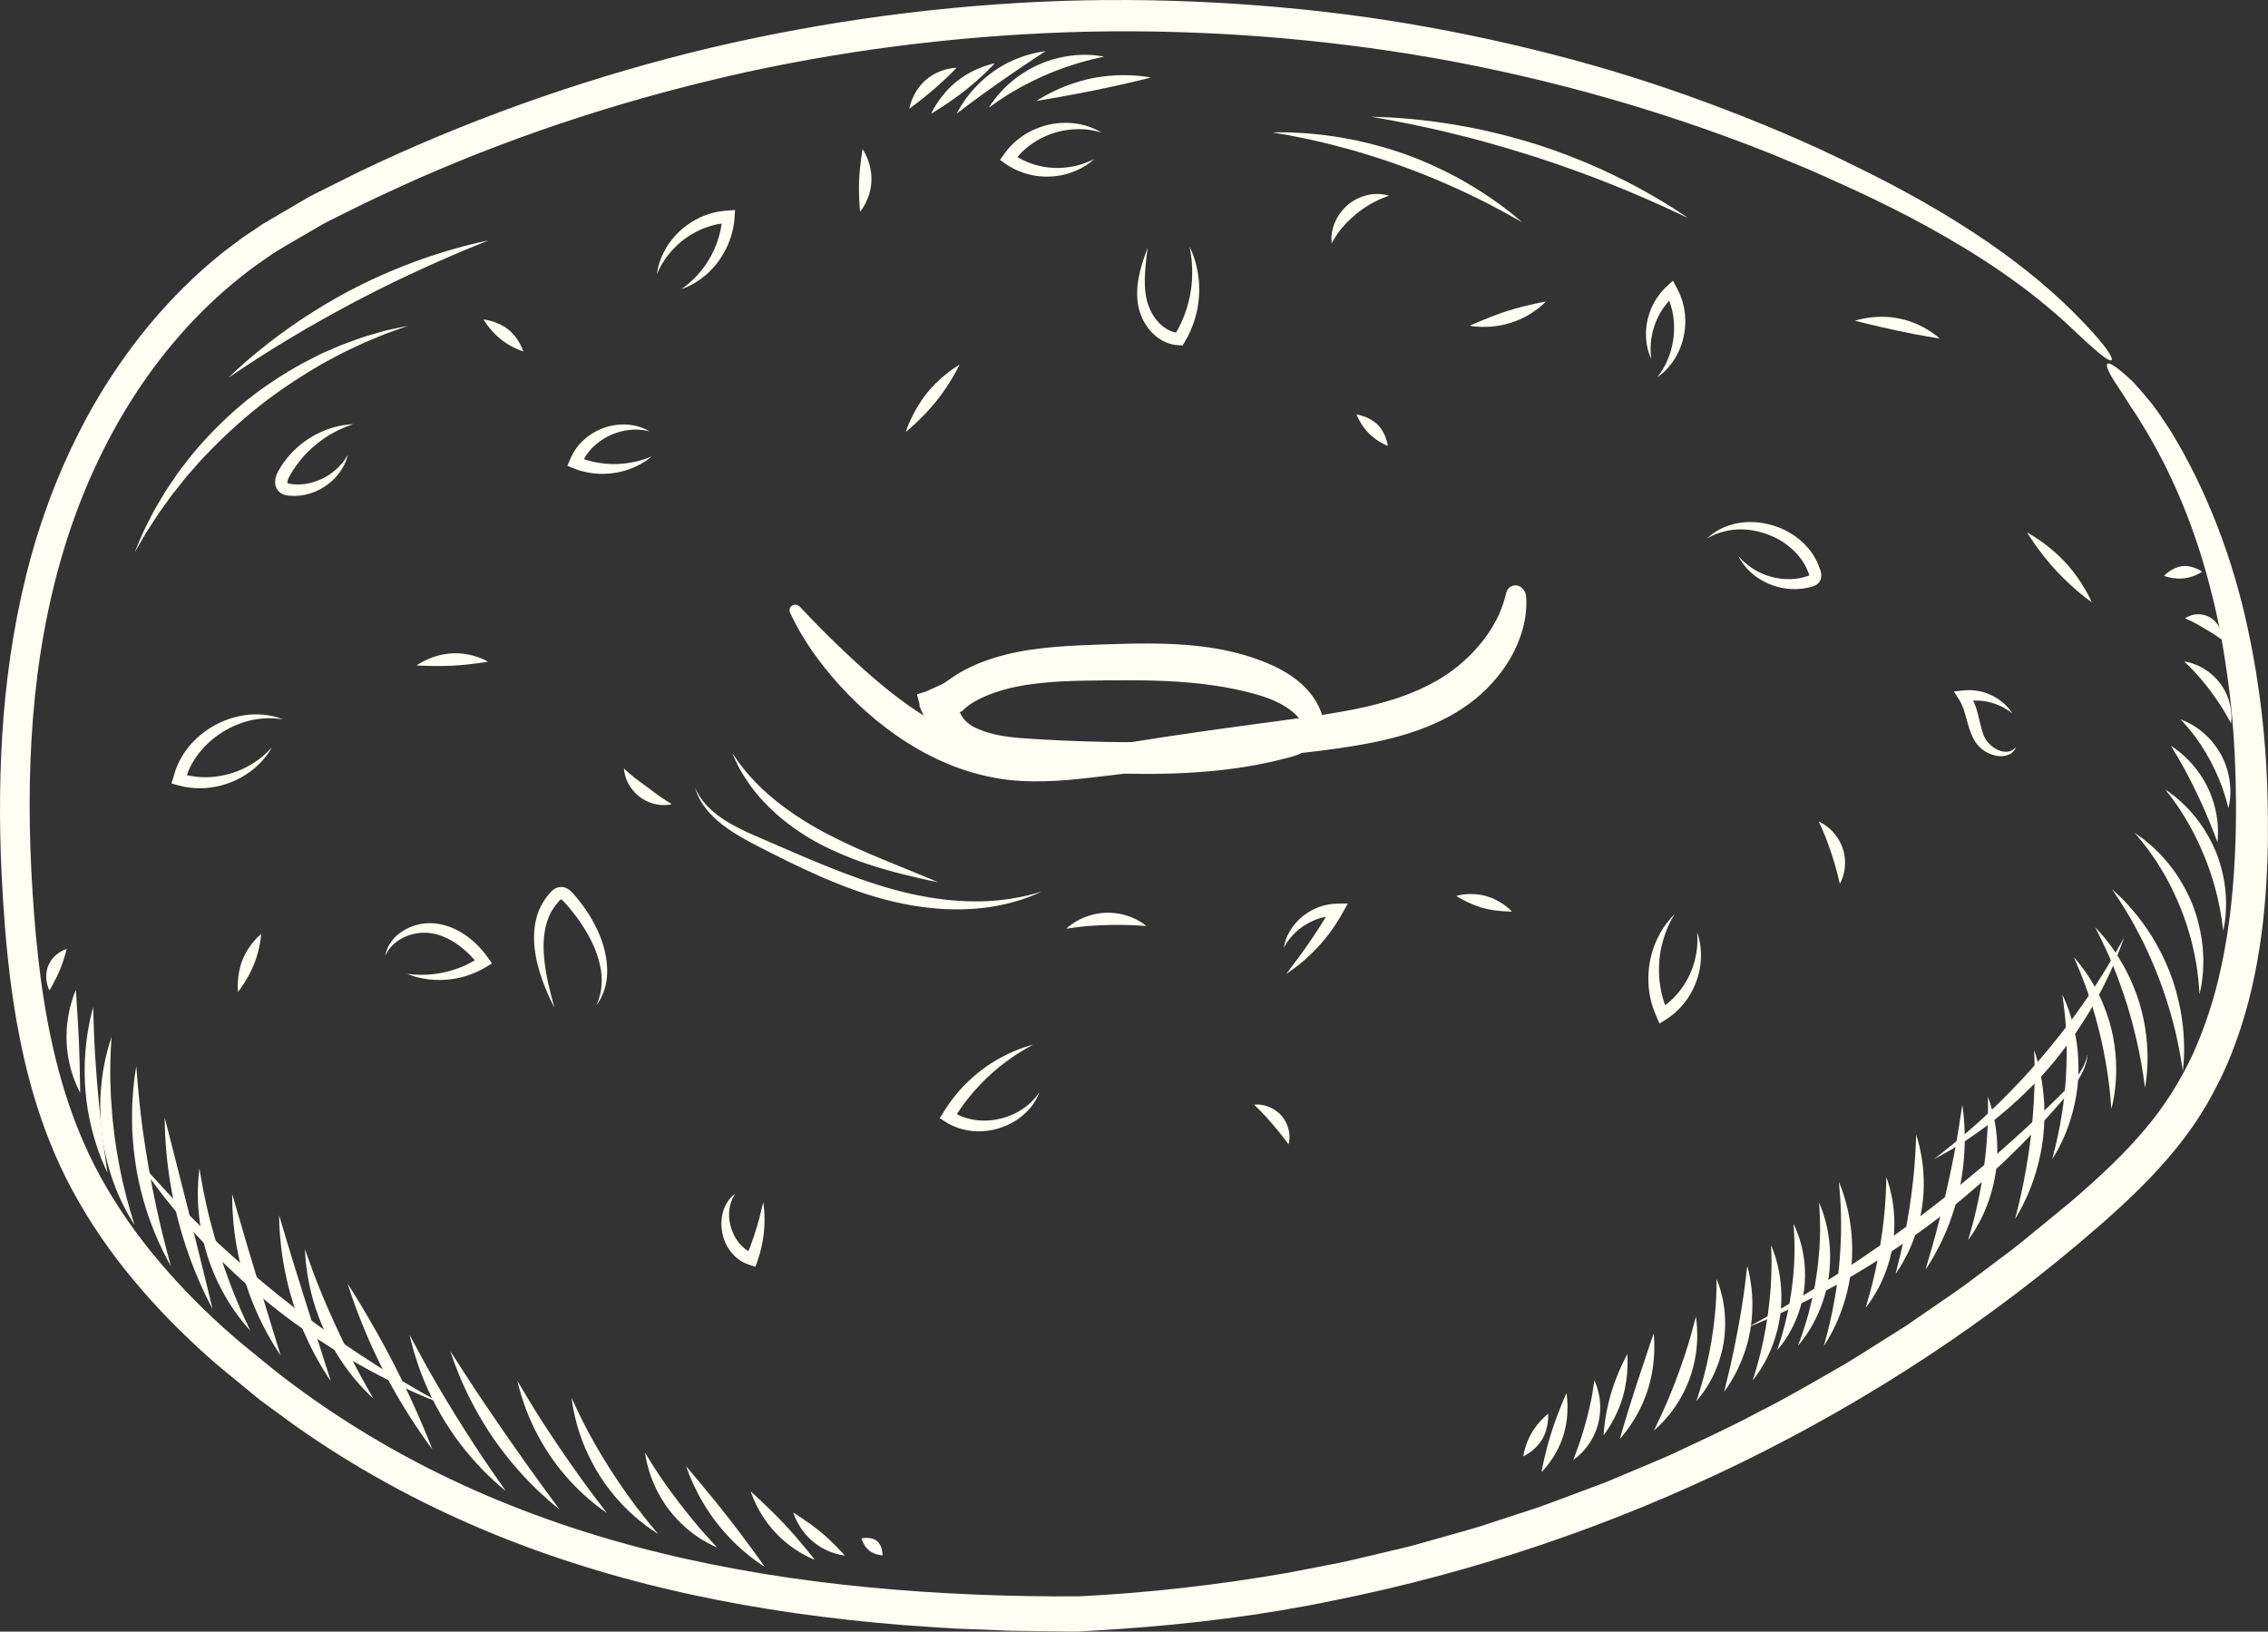 <?xml version="1.0" encoding="UTF-8" standalone="no"?><svg xmlns="http://www.w3.org/2000/svg" xmlns:xlink="http://www.w3.org/1999/xlink" fill="#000000" height="353.1" preserveAspectRatio="xMidYMid meet" version="1" viewBox="0.0 0.0 490.8 353.1" width="490.8" zoomAndPan="magnify"><rect x="0.0" y="0.0" width="490.8" height="353.1" fill="#333333" stroke="none"/><defs><clipPath id="a"><path d="M 0 0 L 490.789 0 L 490.789 353.09 L 0 353.09 Z M 0 0"/></clipPath></defs><g><g id="change1_2"><path d="M 286.402 155.793 C 285.109 150.367 281.125 147.117 277.391 145.02 C 275.488 143.961 273.574 143.199 271.73 142.547 C 269.855 141.891 267.949 141.352 266.031 140.926 C 258.324 139.203 250.586 139.152 243.188 139.328 C 239.824 139.41 236.594 139.527 233.215 139.68 C 229.848 139.848 226.402 140.102 222.91 140.621 C 219.422 141.148 215.867 141.973 212.395 143.328 C 211.52 143.637 210.668 144.059 209.812 144.449 C 209.383 144.633 208.969 144.875 208.551 145.102 L 207.926 145.445 C 207.664 145.594 207.383 145.73 207.078 145.926 L 205.348 147.113 C 204.742 147.5 204.301 147.934 203.477 148.242 L 201.262 149.254 L 200.715 149.504 L 200.438 149.633 L 200.035 149.758 L 198.434 150.254 L 198.875 151.941 L 198.984 152.359 C 199 152.453 198.984 152.477 198.988 152.539 C 198.988 152.652 198.973 152.742 198.984 152.871 C 199.426 153.852 199.863 154.836 200.316 155.738 C 201.219 157.562 202.43 159.277 204.086 160.711 C 204.602 161.117 205.145 161.504 205.664 161.895 C 206.219 162.254 206.805 162.57 207.367 162.906 C 207.648 163.082 207.949 163.215 208.234 163.344 L 208.926 163.645 C 209.371 163.84 209.816 163.98 210.258 164.148 C 212.035 164.762 213.789 165.16 215.512 165.461 C 217.234 165.762 218.93 165.953 220.598 166.09 C 222.223 166.219 223.844 166.344 225.461 166.469 C 231.934 166.949 238.402 167.348 244.863 167.445 C 251.328 167.57 257.789 167.359 264.262 166.66 C 267.492 166.27 270.738 165.824 273.973 165.102 C 275.609 164.801 277.207 164.344 278.844 163.949 C 279.656 163.754 280.539 163.477 281.414 163.082 C 282.285 162.684 283.219 162.137 284.016 161.184 C 284.367 160.734 284.504 160.242 284.449 159.855 C 284.414 159.469 284.199 159.191 283.961 159.055 C 283.461 158.773 282.816 158.957 282.383 159.285 C 281.352 160.012 280.207 160 278.977 160.031 C 278.32 160.023 277.656 160.016 276.984 160.008 C 276.277 160.008 275.574 160.02 274.879 160.043 C 273.48 160.082 272.062 160.07 270.672 160.148 C 269.246 160.129 267.859 160.258 266.422 160.254 C 260.734 160.422 254.816 160.621 248.633 160.621 C 242.469 160.664 236.082 160.527 229.816 160.25 C 226.707 160.109 223.539 159.93 220.609 159.707 C 217.734 159.469 215.012 159.023 212.68 158.16 C 212.23 157.992 211.785 157.824 211.371 157.617 C 211.031 157.477 210.828 157.363 210.555 157.223 C 210.051 156.938 209.551 156.598 209.117 156.176 C 208.66 155.77 208.309 155.258 207.992 154.723 L 207.793 154.297 L 207.695 154.086 L 207.906 154.027 C 208.062 154.016 208.168 153.906 208.273 153.801 L 208.609 153.488 C 209.301 152.844 210.098 152.297 210.953 151.793 L 211.906 151.293 C 212.242 151.102 212.605 150.949 212.965 150.793 L 214.043 150.324 L 215.16 149.926 C 218.145 148.855 221.359 148.25 224.637 147.879 C 227.914 147.504 231.262 147.359 234.648 147.301 C 238.043 147.242 241.469 147.199 244.848 147.215 C 251.613 147.242 258.324 147.555 264.879 148.684 C 266.512 148.98 268.141 149.309 269.75 149.715 C 271.367 150.113 272.949 150.551 274.465 151.121 C 277.469 152.246 280.328 153.938 281.988 156.652 C 282.301 157.188 282.68 157.578 283.094 157.977 C 283.508 158.363 283.941 158.773 284.41 159.004 C 284.871 159.23 285.406 159.246 285.883 158.723 C 286.359 158.219 286.676 157.086 286.402 155.793" fill="#fefff2"/></g><g clip-path="url(#a)" id="change1_1"><path d="M 463.16 91.176 C 470.258 102.516 475.301 115.117 478.551 128.223 C 480.25 134.762 481.387 141.461 482.266 148.195 C 483.164 154.934 483.609 161.75 483.793 168.578 C 483.98 175.402 483.875 182.285 483.406 189.078 C 482.957 195.871 482.098 202.594 480.695 209.137 C 479.332 215.691 477.27 222.012 474.602 227.984 C 471.84 233.93 468.426 239.395 464.145 244.422 C 459.895 249.469 454.961 254.125 449.754 258.66 C 448.461 259.801 447.125 260.918 445.773 262.008 L 441.738 265.312 C 439.039 267.5 436.402 269.773 433.582 271.809 L 425.238 278.078 C 422.414 280.109 419.516 282.039 416.66 284.027 L 412.355 286.988 L 407.934 289.77 C 404.977 291.605 402.066 293.523 399.07 295.301 C 393.02 298.746 387.039 302.332 380.797 305.441 C 374.672 308.773 368.309 311.621 362.012 314.605 C 358.84 316.047 355.598 317.332 352.398 318.703 L 347.582 320.734 L 342.691 322.57 C 339.426 323.773 336.176 325.035 332.895 326.199 L 322.969 329.445 C 319.383 330.699 315.695 331.625 312.051 332.684 L 306.562 334.23 C 304.742 334.766 302.875 335.137 301.031 335.598 C 297.332 336.453 293.648 337.406 289.93 338.188 L 278.734 340.363 C 263.773 342.965 248.562 344.727 233.512 345.461 C 218.387 345.562 203.004 344.953 187.848 343.5 C 172.668 342.031 157.598 339.66 142.848 336.051 C 128.102 332.445 113.684 327.582 99.941 321.25 C 86.199 314.938 73.164 307.117 61.168 297.93 C 58.18 295.617 55.301 293.168 52.359 290.797 C 49.445 288.391 46.688 285.832 43.98 283.227 C 38.613 277.977 33.609 272.379 29.211 266.371 C 24.832 260.355 21.008 253.965 18.07 247.184 C 15.102 240.402 12.902 233.254 11.293 225.926 C 8.594 213.723 7.445 201.098 6.785 188.5 C 6.16 175.91 6.281 163.34 7.543 150.922 C 8.805 138.516 11.262 126.262 15.219 114.543 C 19.184 102.844 24.684 91.656 31.785 81.602 C 38.883 71.57 47.621 62.66 57.734 55.793 C 60.188 54.043 62.957 52.551 65.629 50.973 L 69.652 48.633 C 71 47.855 72.414 47.23 73.793 46.52 C 79.297 43.711 84.965 41.117 90.637 38.57 C 113.414 28.562 137.203 20.953 161.496 15.602 C 185.809 10.324 210.648 7.43 235.594 6.848 C 260.543 6.359 285.59 8.25 310.316 12.555 C 335.023 16.949 359.395 23.789 382.914 33.137 C 385.836 34.352 388.758 35.562 391.684 36.777 C 394.586 38.043 397.465 39.375 400.355 40.672 C 406.121 43.309 411.809 46.137 417.367 49.188 C 428.461 55.316 439.137 62.359 448.34 71.062 C 450.438 73.012 452.133 74.637 453.508 75.773 C 454.84 76.961 455.84 77.676 456.426 77.906 C 457.578 78.391 457.113 76.867 454.102 73.336 C 447.367 65.57 439.223 58.617 430.27 52.469 C 421.312 46.309 411.59 40.871 401.449 35.941 C 391.348 30.898 380.723 26.43 369.754 22.352 C 358.777 18.277 347.422 14.68 335.738 11.711 C 324.062 8.711 312.09 6.238 299.898 4.344 C 287.707 2.469 275.297 1.227 262.77 0.555 C 250.238 -0.105 237.59 -0.195 224.906 0.395 C 212.23 0.996 199.523 2.215 186.887 4.055 C 174.246 5.902 161.668 8.344 149.262 11.441 C 136.859 14.559 124.617 18.285 112.633 22.598 C 100.652 26.918 88.91 31.793 77.531 37.266 C 74.68 38.688 71.832 40.109 68.984 41.527 C 68.281 41.891 67.555 42.223 66.867 42.613 L 64.824 43.809 L 60.746 46.195 C 59.387 47.004 58.031 47.766 56.672 48.605 L 52.582 51.352 L 48.711 54.254 C 47.438 55.238 46.234 56.305 44.996 57.324 C 35.289 65.73 27.32 75.742 20.988 86.438 C 14.699 97.176 10.023 108.621 6.777 120.223 C 3.574 131.836 1.691 143.57 0.762 155.125 C -0.145 166.688 -0.188 178.078 0.348 189.18 C 1.109 204.633 2.605 220.25 6.832 235.449 C 8.984 243.016 11.805 250.469 15.582 257.438 C 19.32 264.41 23.824 270.941 28.863 276.98 C 33.883 283.035 39.414 288.629 45.262 293.832 C 46.703 295.156 48.242 296.363 49.742 297.613 L 54.266 301.34 C 55.027 301.949 55.758 302.602 56.543 303.18 L 58.91 304.91 L 63.641 308.371 C 76.398 317.406 90.18 324.988 104.582 331.043 C 118.988 337.113 133.988 341.676 149.223 345 C 164.465 348.328 179.938 350.438 195.449 351.68 C 199.332 351.934 203.215 352.25 207.098 352.449 L 218.754 352.906 L 230.453 353.066 C 231.43 353.066 232.402 353.113 233.379 353.074 L 236.305 352.898 L 242.156 352.535 C 257.73 351.461 273.215 349.566 288.477 346.387 C 349.566 334.172 407.469 306.102 454.312 265.266 C 460.16 260.156 465.867 254.754 470.84 248.637 C 472.086 247.109 473.266 245.527 474.41 243.918 C 475.551 242.301 476.562 240.602 477.602 238.922 C 479.555 235.492 481.344 231.969 482.785 228.305 C 485.715 221 487.668 213.363 488.875 205.664 C 490.125 197.961 490.629 190.184 490.773 182.441 C 490.848 174.691 490.66 166.945 489.949 159.234 C 489.242 151.527 488.109 143.859 486.484 136.297 C 484.887 128.727 482.699 121.281 479.918 114.07 C 477.145 106.859 473.777 99.875 469.758 93.285 C 468.254 91.031 466.914 88.934 465.52 87.191 C 464.102 85.461 462.816 83.961 461.672 82.723 C 459.223 80.371 457.445 79 456.566 78.719 C 455.684 78.438 455.691 79.246 456.789 81.23 C 457.332 82.23 458.18 83.492 459.27 85.117 C 459.781 85.953 460.363 86.871 461.02 87.875 C 461.348 88.375 461.695 88.898 462.059 89.441 C 462.434 89.98 462.809 90.555 463.16 91.176" fill="#fefff2"/></g><g id="change1_3"><path d="M 325.875 128.578 C 325.5 130.168 324.965 131.656 324.336 133.09 C 323.676 134.52 322.863 135.871 321.988 137.184 C 321.094 138.492 320.059 139.727 318.98 140.914 C 317.879 142.098 316.672 143.188 315.422 144.23 C 314.152 145.254 312.812 146.164 311.422 147.012 C 309.965 147.867 308.43 148.637 306.844 149.352 C 303.648 150.754 300.191 151.863 296.574 152.73 C 292.629 153.68 288.488 154.359 284.246 155.004 L 271.438 156.723 C 262.895 157.879 254.355 159.086 245.848 160.441 C 238.73 161.547 231.879 162.664 225.117 162.656 C 221.738 162.637 218.395 162.324 215.121 161.531 C 211.844 160.746 208.641 159.547 205.559 158.039 C 199.383 155.016 193.746 150.824 188.461 146.227 C 183.18 141.594 178.082 136.633 173.141 131.359 C 172.023 130.164 170.391 131.32 170.98 132.602 C 173.602 138.289 177.367 143.555 181.898 148.531 C 186.465 153.508 192.031 158.309 198.648 162.117 C 201.949 164.016 205.512 165.641 209.23 166.824 C 212.945 168 216.844 168.762 220.598 168.977 C 228.125 169.449 234.965 168.371 241.145 167.691 C 249.73 166.609 258.312 165.52 266.941 164.566 C 271.25 164.09 275.566 163.613 279.883 163.137 C 284.195 162.688 288.508 162.16 292.859 161.449 C 297.203 160.73 301.574 159.816 305.836 158.375 C 310.098 156.934 314.238 155.016 317.941 152.285 C 319.793 150.941 321.488 149.402 323.004 147.703 C 324.516 146.008 325.887 144.184 326.996 142.203 C 329.203 138.266 330.555 133.746 330.273 129.277 C 330.266 128.496 329.941 127.852 329.531 127.41 C 329.129 126.969 328.625 126.727 328.125 126.68 C 327.121 126.598 326.117 127.246 325.875 128.578" fill="#fefff2"/></g><g id="change2_1"><path d="M 75.281 98.438 C 75.281 98.438 75.242 98.57 75.172 98.824 C 75.098 99.078 74.996 99.457 74.793 99.922 C 74.414 100.852 73.703 102.184 72.406 103.527 C 71.121 104.859 69.223 106.188 66.758 106.887 C 65.531 107.234 64.16 107.398 62.738 107.281 C 62.383 107.258 61.973 107.215 61.496 107.059 C 61.031 106.91 60.449 106.574 60.066 106.043 C 59.68 105.516 59.523 104.852 59.535 104.324 C 59.539 103.785 59.652 103.324 59.793 102.914 C 59.938 102.5 60.117 102.117 60.312 101.785 C 60.496 101.48 60.68 101.176 60.863 100.871 C 61.254 100.285 61.645 99.711 62.082 99.188 C 62.941 98.125 63.863 97.18 64.836 96.387 C 66.754 94.777 68.773 93.715 70.523 93.035 C 72.289 92.367 73.785 92.062 74.824 91.941 C 75.34 91.855 75.75 91.852 76.023 91.824 C 76.297 91.805 76.441 91.797 76.441 91.797 C 76.441 91.797 76.305 91.844 76.047 91.938 C 75.793 92.035 75.41 92.137 74.938 92.344 C 73.984 92.699 72.652 93.312 71.145 94.219 C 69.645 95.133 67.988 96.387 66.422 97.984 C 65.629 98.777 64.887 99.684 64.176 100.648 C 63.82 101.129 63.496 101.645 63.164 102.16 C 62.867 102.699 62.504 103.254 62.348 103.691 C 62.262 103.918 62.211 104.133 62.195 104.281 C 62.188 104.434 62.203 104.492 62.203 104.492 C 62.215 104.504 62.18 104.52 62.297 104.578 C 62.406 104.637 62.617 104.695 62.879 104.734 C 63.977 104.898 65.086 104.879 66.133 104.719 C 68.234 104.398 70.074 103.543 71.469 102.582 C 72.859 101.609 73.824 100.543 74.414 99.746 C 74.723 99.352 74.922 99.016 75.062 98.785 C 75.207 98.559 75.281 98.438 75.281 98.438" fill="#fefff2"/></g><g id="change2_2"><path d="M 376.18 120.309 C 376.18 120.309 376.289 120.43 376.496 120.656 C 376.695 120.891 377.004 121.223 377.434 121.609 C 378.289 122.387 379.629 123.43 381.523 124.211 C 383.402 124.996 385.84 125.531 388.473 125.262 C 388.797 125.215 389.125 125.164 389.461 125.117 C 389.785 125.039 390.117 124.977 390.449 124.887 C 390.77 124.785 391.094 124.684 391.422 124.578 C 391.555 124.527 391.645 124.477 391.664 124.461 C 391.688 124.434 391.617 124.488 391.586 124.551 C 391.535 124.699 391.586 124.559 391.488 124.285 C 391.402 124.008 391.215 123.637 391.082 123.312 C 390.84 122.613 390.395 122.004 390.031 121.344 C 388.289 118.852 385.824 116.988 383.277 115.949 C 380.746 114.871 378.195 114.488 376.07 114.578 C 373.938 114.668 372.246 115.211 371.113 115.66 C 370.551 115.898 370.145 116.152 369.852 116.293 C 369.559 116.441 369.406 116.52 369.406 116.52 C 369.406 116.52 369.535 116.41 369.781 116.203 C 370.035 116 370.387 115.664 370.898 115.305 C 371.938 114.625 373.574 113.711 375.852 113.258 C 378.109 112.801 380.977 112.84 383.945 113.797 C 385.445 114.242 386.922 115 388.352 115.949 C 389.758 116.934 391.059 118.195 392.133 119.699 C 392.395 120.082 392.609 120.492 392.844 120.883 L 393.18 121.477 L 393.438 122.105 C 393.605 122.527 393.773 122.934 393.926 123.363 C 394.055 123.828 394.254 124.426 394.031 125.277 C 393.918 125.691 393.633 126.117 393.312 126.371 C 393 126.629 392.699 126.758 392.453 126.852 C 391.965 127.027 391.609 127.078 391.188 127.191 C 390.379 127.367 389.57 127.465 388.785 127.488 C 385.641 127.574 382.945 126.621 381.016 125.445 C 379.059 124.285 377.859 122.891 377.148 121.914 C 376.785 121.422 376.551 121.016 376.41 120.73 C 376.258 120.453 376.18 120.309 376.18 120.309" fill="#fefff2"/></g><g id="change2_3"><path d="M 141.004 98.801 C 141.004 98.801 140.648 99.105 139.941 99.613 C 139.234 100.113 138.141 100.773 136.652 101.363 C 135.172 101.949 133.281 102.441 131.098 102.527 C 128.926 102.633 126.457 102.297 124.027 101.32 L 122.77 100.816 L 123.289 99.625 C 123.363 99.457 123.504 99.145 123.637 98.832 C 124.824 96.254 126.922 94.398 129.027 93.32 C 131.141 92.199 133.309 91.84 135.082 91.855 C 136.867 91.883 138.273 92.277 139.18 92.664 C 139.641 92.832 139.965 93.051 140.195 93.156 C 140.422 93.277 140.539 93.344 140.539 93.344 C 140.539 93.344 140.406 93.316 140.152 93.266 C 139.898 93.227 139.547 93.109 139.074 93.066 C 138.145 92.934 136.785 92.895 135.223 93.184 C 133.668 93.488 131.879 94.094 130.227 95.227 C 128.566 96.324 127.035 97.898 126.102 99.852 C 125.988 100.102 125.875 100.352 125.781 100.559 L 125.047 98.863 C 129.102 100.59 133.305 100.672 136.246 100.156 C 137.727 99.91 138.926 99.566 139.738 99.273 C 140.555 98.969 141.004 98.801 141.004 98.801" fill="#fefff2"/></g><g id="change2_4"><path d="M 58.848 161.719 C 58.848 161.719 58.773 161.848 58.621 162.098 C 58.461 162.34 58.262 162.727 57.926 163.176 C 57.281 164.094 56.215 165.371 54.574 166.664 C 52.938 167.945 50.703 169.234 47.91 169.965 C 45.145 170.727 41.785 170.875 38.387 169.91 L 37.094 169.543 L 37.488 168.34 C 37.688 167.738 37.914 166.613 38.43 165.578 C 38.773 164.684 39.289 163.891 39.754 163.086 C 40.305 162.344 40.805 161.57 41.438 160.934 C 42.609 159.574 43.996 158.52 45.348 157.609 C 48.129 155.863 51.008 154.984 53.453 154.711 C 55.91 154.434 57.91 154.719 59.238 155.035 C 59.902 155.184 60.398 155.395 60.742 155.496 C 61.082 155.609 61.262 155.672 61.262 155.672 C 61.262 155.672 61.074 155.648 60.719 155.609 C 60.363 155.578 59.855 155.477 59.195 155.449 C 57.871 155.391 55.965 155.445 53.758 156.008 C 51.555 156.57 49.07 157.664 46.734 159.395 C 45.586 160.277 44.441 161.281 43.469 162.492 C 42.941 163.062 42.523 163.73 42.062 164.379 C 41.848 164.711 41.672 165.07 41.473 165.414 C 41.258 165.754 41.09 166.117 40.938 166.492 C 40.52 167.336 40.293 168.227 40.043 168.957 L 39.152 167.398 C 41.953 168.273 44.832 168.387 47.363 167.965 C 49.91 167.57 52.113 166.699 53.832 165.734 C 55.551 164.773 56.816 163.746 57.625 162.969 C 58.047 162.598 58.32 162.254 58.535 162.047 C 58.742 161.832 58.848 161.719 58.848 161.719" fill="#fefff2"/></g><g id="change2_5"><path d="M 88.105 210.746 C 88.105 210.746 88.539 210.793 89.344 210.875 C 90.148 210.941 91.328 210.996 92.805 210.898 C 95.727 210.711 99.957 209.805 103.965 207.047 L 103.648 208.883 C 103.074 208.164 102.059 206.969 100.879 205.891 C 98.781 203.977 96.402 202.602 94.043 202.098 C 91.727 201.559 89.445 201.949 87.734 202.691 C 86.012 203.441 84.859 204.531 84.223 205.391 C 83.91 205.824 83.684 206.184 83.566 206.445 C 83.434 206.703 83.363 206.84 83.363 206.84 C 83.363 206.84 83.395 206.691 83.457 206.406 C 83.508 206.117 83.641 205.711 83.855 205.188 C 84.301 204.168 85.27 202.715 87.055 201.543 C 88.812 200.402 91.383 199.496 94.312 199.859 C 97.188 200.176 100.168 201.633 102.551 203.812 C 103.82 204.945 104.867 206.215 105.676 207.359 L 106.469 208.488 L 105.363 209.16 C 103.086 210.555 100.719 211.383 98.562 211.762 C 96.406 212.16 94.469 212.141 92.902 211.965 C 91.336 211.785 90.129 211.461 89.328 211.199 C 88.523 210.926 88.105 210.746 88.105 210.746" fill="#fefff2"/></g><g id="change2_6"><path d="M 129.086 217.559 C 129.086 217.559 129.148 217.387 129.27 217.062 C 129.367 216.73 129.621 216.281 129.746 215.637 C 130.129 214.395 130.383 212.5 130.086 210.203 C 129.758 207.914 128.906 205.238 127.379 202.512 C 126.645 201.137 125.73 199.762 124.715 198.383 C 124.211 197.691 123.652 197.02 123.09 196.328 C 122.535 195.719 121.809 194.801 121.492 194.648 C 121.32 194.59 121.531 194.609 121.422 194.621 C 121.312 194.676 121.035 194.895 120.777 195.242 C 120.52 195.566 120.238 195.863 120.004 196.199 C 119.781 196.539 119.562 196.879 119.344 197.219 C 118.566 198.629 118.109 200.164 117.867 201.691 C 117.613 203.219 117.59 204.734 117.676 206.156 C 117.73 207.586 117.934 208.926 118.117 210.152 C 118.535 212.602 119.043 214.586 119.406 215.957 C 119.773 217.328 119.98 218.094 119.98 218.094 C 119.98 218.094 119.613 217.402 119.02 216.117 C 118.422 214.836 117.602 212.961 116.836 210.531 C 116.477 209.312 116.102 207.961 115.871 206.461 C 115.613 204.969 115.488 203.324 115.613 201.578 C 115.746 199.84 116.113 197.961 117.012 196.188 C 117.469 195.316 117.988 194.445 118.656 193.668 C 118.969 193.277 119.281 192.855 119.918 192.426 C 120.23 192.219 120.648 192.023 121.141 191.965 C 121.633 191.902 122.133 192.008 122.523 192.18 C 123.297 192.543 123.699 193.02 124.055 193.395 C 124.367 193.766 124.68 194.129 124.988 194.492 C 125.582 195.234 126.16 195.973 126.676 196.738 C 127.723 198.25 128.609 199.797 129.309 201.34 C 130.754 204.402 131.379 207.469 131.402 210.004 C 131.422 212.555 130.773 214.535 130.152 215.746 C 129.898 216.383 129.547 216.797 129.375 217.105 C 129.184 217.402 129.086 217.559 129.086 217.559" fill="#fefff2"/></g><g id="change2_7"><path d="M 224.941 236.367 C 224.941 236.367 224.879 236.516 224.758 236.793 C 224.617 237.062 224.484 237.508 224.172 238.004 C 223.609 239.031 222.562 240.438 220.859 241.766 C 220.016 242.441 218.98 243.031 217.812 243.574 C 216.625 244.043 215.309 244.516 213.844 244.684 C 210.961 245.117 207.461 244.652 204.445 242.676 L 203.375 241.973 L 204.051 240.891 C 204.113 240.785 204.23 240.598 204.352 240.406 C 207.914 234.625 212.973 230.734 216.895 228.703 C 218.863 227.664 220.543 227.012 221.723 226.625 C 222.902 226.238 223.57 226.07 223.57 226.07 C 223.57 226.07 222.977 226.402 221.91 226.996 C 220.852 227.605 219.363 228.535 217.656 229.801 C 214.227 232.32 210.004 236.367 206.703 241.676 C 206.574 241.879 206.445 242.086 206.34 242.254 L 205.941 240.469 C 208.273 242.02 211.051 242.617 213.57 242.492 C 214.84 242.477 216.027 242.195 217.137 241.93 C 218.223 241.582 219.238 241.199 220.098 240.715 C 221.836 239.773 223.086 238.664 223.828 237.789 C 224.234 237.375 224.457 236.984 224.656 236.746 C 224.844 236.5 224.941 236.367 224.941 236.367" fill="#fefff2"/></g><g id="change2_8"><path d="M 165.164 260.148 C 165.164 260.148 165.211 260.48 165.293 261.094 C 165.363 261.711 165.441 262.617 165.449 263.766 C 165.469 266.055 165.168 269.352 163.891 272.969 L 163.473 274.156 L 162.285 273.758 C 161.805 273.598 160.957 273.305 160.195 272.797 C 158.172 271.449 156.949 269.395 156.461 267.473 C 155.941 265.535 156.039 263.688 156.461 262.25 C 156.879 260.797 157.598 259.785 158.141 259.176 C 158.418 258.871 158.68 258.676 158.836 258.531 C 158.996 258.391 159.078 258.32 159.078 258.32 C 159.078 258.32 158.84 258.719 158.488 259.406 C 158.176 260.125 157.828 261.176 157.773 262.461 C 157.719 263.742 157.961 265.242 158.578 266.707 C 159.176 268.18 160.223 269.574 161.578 270.52 C 161.84 270.656 162.078 270.828 162.324 270.953 C 162.582 271.055 162.824 271.16 163.047 271.27 L 161.453 272.051 C 162.789 268.852 163.719 265.898 164.297 263.711 C 164.586 262.621 164.801 261.73 164.941 261.109 C 165.086 260.488 165.164 260.148 165.164 260.148" fill="#fefff2"/></g><g id="change2_9"><path d="M 113.25 76.047 C 113.25 76.047 110.754 75.328 108.371 73.422 C 105.988 71.512 104.621 69.137 104.621 69.137 C 104.621 69.137 107.625 69.406 110.008 71.316 C 112.391 73.223 113.25 76.047 113.25 76.047" fill="#fefff2"/></g><g id="change2_10"><path d="M 105.594 143.184 C 105.594 143.184 104.73 143.352 103.359 143.535 C 101.984 143.723 100.105 143.941 98.008 144.051 C 95.91 144.156 93.965 144.137 92.523 144.109 C 91.086 144.078 90.156 144.012 90.156 144.012 C 90.156 144.012 90.938 143.426 92.293 142.793 C 93.648 142.16 95.605 141.508 97.812 141.391 C 100.02 141.273 102.008 141.719 103.395 142.203 C 104.781 142.688 105.594 143.184 105.594 143.184" fill="#fefff2"/></g><g id="change2_11"><path d="M 145.383 174.023 C 145.383 174.023 145.188 174.062 144.844 174.129 C 144.492 174.199 143.98 174.238 143.336 174.223 C 142.059 174.184 140.215 173.758 138.562 172.547 C 136.906 171.34 135.902 169.676 135.473 168.418 C 135.246 167.789 135.129 167.262 135.086 166.891 C 135.043 166.523 135.02 166.316 135.02 166.316 C 135.02 166.316 135.184 166.465 135.465 166.723 C 135.734 166.98 136.137 167.328 136.609 167.723 C 137.551 168.523 138.805 169.41 140.105 170.367 C 141.406 171.328 142.605 172.25 143.621 172.918 C 144.125 173.25 144.562 173.535 144.883 173.715 C 145.199 173.91 145.383 174.023 145.383 174.023" fill="#fefff2"/></g><g id="change2_12"><path d="M 56.523 202.105 C 56.523 202.105 56.363 205.195 54.977 208.656 C 53.594 212.117 51.504 214.645 51.504 214.645 C 51.504 214.645 51.098 211.172 52.484 207.711 C 53.871 204.246 56.523 202.105 56.523 202.105" fill="#fefff2"/></g><g id="change2_13"><path d="M 186.133 45.816 C 186.133 45.816 186.035 45.043 185.969 43.824 C 185.898 42.609 185.836 40.953 185.914 39.121 C 185.988 37.293 186.188 35.602 186.352 34.348 C 186.516 33.094 186.672 32.281 186.672 32.281 C 186.672 32.281 187.176 33 187.68 34.234 C 188.184 35.465 188.66 37.234 188.578 39.184 C 188.5 41.137 187.887 42.84 187.289 44 C 186.691 45.164 186.133 45.816 186.133 45.816" fill="#fefff2"/></g><g id="change2_14"><path d="M 207.637 78.93 C 207.637 78.93 205.895 82.707 202.684 86.727 C 199.469 90.742 196.004 93.48 196.004 93.48 C 196.004 93.48 197.348 89.129 200.559 85.109 C 203.77 81.094 207.637 78.93 207.637 78.93" fill="#fefff2"/></g><g id="change2_15"><path d="M 300.598 42.367 C 300.598 42.367 300.371 42.449 299.965 42.594 C 299.559 42.723 298.988 42.957 298.312 43.258 C 296.953 43.867 295.219 44.875 293.508 46.273 C 292.652 46.977 291.883 47.707 291.199 48.414 C 290.551 49.148 289.953 49.836 289.527 50.477 C 289.289 50.781 289.113 51.086 288.945 51.348 C 288.766 51.609 288.633 51.848 288.527 52.043 C 288.301 52.438 288.176 52.656 288.176 52.656 C 288.176 52.656 288.145 52.402 288.129 51.926 C 288.102 51.449 288.141 50.762 288.316 49.918 C 288.477 49.07 288.832 48.102 289.383 47.09 C 289.957 46.102 290.75 45.094 291.77 44.246 C 293.832 42.551 296.27 41.973 297.941 41.977 C 298.785 41.973 299.453 42.062 299.906 42.18 C 300.359 42.289 300.598 42.367 300.598 42.367" fill="#fefff2"/></g><g id="change2_16"><path d="M 300.332 96.48 C 300.332 96.48 298.152 95.715 296.277 93.844 C 294.402 91.969 293.543 89.691 293.543 89.691 C 293.543 89.691 296.266 90.059 298.141 91.934 C 300.016 93.805 300.332 96.48 300.332 96.48" fill="#fefff2"/></g><g id="change2_17"><path d="M 334.539 65.254 C 334.539 65.254 333.879 65.98 332.605 66.941 C 331.34 67.895 329.414 69.062 327.047 69.82 C 324.68 70.586 322.375 70.777 320.727 70.738 C 319.07 70.703 318.051 70.496 318.051 70.496 C 318.051 70.496 319.027 70.035 320.52 69.422 C 322.016 68.809 323.988 68 326.176 67.301 C 328.359 66.602 330.406 66.125 331.957 65.773 C 333.504 65.43 334.539 65.254 334.539 65.254" fill="#fefff2"/></g><g id="change2_18"><path d="M 419.75 73.254 C 419.75 73.254 418.707 73.105 417.062 72.812 C 415.41 72.523 413.16 72.109 410.664 71.582 C 408.172 71.051 405.883 70.5 404.188 70.098 C 402.496 69.691 401.418 69.406 401.418 69.406 C 401.418 69.406 402.5 69.027 404.277 68.766 C 406.047 68.504 408.527 68.406 411.152 68.961 C 413.773 69.512 415.969 70.598 417.453 71.539 C 418.941 72.48 419.75 73.254 419.75 73.254" fill="#fefff2"/></g><g id="change2_19"><path d="M 452.672 130.344 C 452.672 130.344 448.898 127.746 445.027 123.57 C 441.16 119.398 438.656 115.23 438.656 115.23 C 438.656 115.23 443.066 117.531 446.934 121.703 C 450.805 125.879 452.672 130.344 452.672 130.344" fill="#fefff2"/></g><g id="change2_20"><path d="M 398.141 191.266 C 398.141 191.266 397.949 190.473 397.652 189.211 C 397.34 187.961 396.863 186.305 396.262 184.496 C 395.66 182.691 395.035 181.031 394.496 179.812 C 394.23 179.199 394.004 178.695 393.832 178.348 C 393.668 177.996 393.578 177.797 393.578 177.797 C 393.578 177.797 393.785 177.887 394.148 178.078 C 394.516 178.27 395.016 178.582 395.582 179.035 C 396.715 179.938 398.07 181.512 398.773 183.602 C 399.477 185.695 399.336 187.742 398.98 189.113 C 398.805 189.809 398.598 190.348 398.422 190.711 C 398.25 191.074 398.141 191.266 398.141 191.266" fill="#fefff2"/></g><g id="change2_21"><path d="M 315.129 193.898 C 315.129 193.898 315.82 193.668 316.984 193.539 C 318.141 193.414 319.789 193.426 321.535 193.906 C 323.285 194.387 324.746 195.238 325.715 195.969 C 326.684 196.695 327.195 197.273 327.195 197.273 C 327.195 197.273 326.363 197.281 325.176 197.188 C 323.977 197.09 322.441 196.926 320.867 196.488 C 319.293 196.051 317.91 195.402 316.859 194.867 C 315.812 194.336 315.129 193.898 315.129 193.898" fill="#fefff2"/></g><g id="change2_22"><path d="M 248.078 200.387 C 248.078 200.387 247.102 200.328 245.531 200.23 C 243.969 200.152 241.855 200.117 239.508 200.188 C 237.16 200.254 234.992 200.414 233.383 200.617 C 232.578 200.715 231.914 200.801 231.457 200.875 C 230.992 200.941 230.734 200.98 230.734 200.98 C 230.734 200.98 230.93 200.797 231.305 200.488 C 231.68 200.176 232.246 199.77 232.992 199.344 C 234.473 198.48 236.754 197.605 239.363 197.523 C 241.977 197.441 244.273 198.168 245.777 198.922 C 246.531 199.297 247.109 199.66 247.492 199.941 C 247.879 200.219 248.078 200.387 248.078 200.387" fill="#fefff2"/></g><g id="change2_23"><path d="M 278.848 247.652 C 278.848 247.652 278.449 247.117 277.82 246.273 C 277.191 245.445 276.324 244.391 275.344 243.25 C 274.363 242.109 273.426 241.062 272.656 240.305 C 271.871 239.543 271.367 239.055 271.367 239.055 C 271.367 239.055 271.559 239.027 271.902 239.02 C 272.25 239.008 272.742 239.035 273.34 239.156 C 274.523 239.387 276.133 240.086 277.336 241.477 C 278.535 242.863 278.984 244.539 279.035 245.723 C 279.066 246.32 279.023 246.805 278.961 247.137 C 278.902 247.473 278.848 247.652 278.848 247.652" fill="#fefff2"/></g><g id="change2_24"><path d="M 278.328 210.754 C 278.328 210.754 279.453 209.34 281.18 206.996 C 282.906 204.652 285.188 201.348 287.488 197.504 C 287.785 197.008 288.078 196.516 288.258 196.219 L 289.387 198.195 C 285.555 198.109 282.23 199.965 280.398 201.738 C 279.457 202.625 278.805 203.473 278.41 204.094 C 278.016 204.711 277.816 205.074 277.816 205.074 C 277.816 205.074 277.871 204.66 278.078 203.918 C 278.285 203.176 278.703 202.113 279.504 200.918 C 280.297 199.723 281.508 198.426 283.191 197.383 C 284.859 196.336 287.031 195.582 289.422 195.555 L 291.668 195.527 L 290.551 197.527 C 290.344 197.898 290.102 198.34 289.836 198.777 C 287.438 202.797 284.504 205.863 282.223 207.828 C 281.078 208.82 280.102 209.547 279.414 210.031 C 278.723 210.512 278.328 210.754 278.328 210.754" fill="#fefff2"/></g><g id="change2_25"><path d="M 367.262 201.773 C 367.262 201.773 367.305 201.906 367.387 202.164 C 367.457 202.426 367.609 202.805 367.715 203.316 C 367.961 204.328 368.184 205.852 368.062 207.773 C 367.949 209.684 367.445 211.992 366.234 214.328 C 365.059 216.664 363.113 219.012 360.422 220.695 L 359.117 221.508 L 358.523 220.121 C 358.441 219.926 358.289 219.57 358.137 219.211 C 356.914 216.246 356.555 213.137 356.762 210.387 C 356.934 207.621 357.695 205.211 358.559 203.324 C 359.434 201.438 360.41 200.055 361.156 199.176 C 361.512 198.719 361.848 198.414 362.047 198.188 C 362.254 197.969 362.363 197.852 362.363 197.852 C 362.363 197.852 362.285 197.992 362.141 198.254 C 362 198.523 361.754 198.887 361.508 199.395 C 360.992 200.391 360.344 201.871 359.828 203.738 C 358.781 207.441 358.461 212.891 360.551 218.07 C 360.684 218.398 360.82 218.723 360.934 218.988 L 359.043 218.418 C 361.27 217.07 363.055 215.234 364.316 213.305 C 365.594 211.379 366.379 209.391 366.801 207.652 C 367.227 205.91 367.34 204.418 367.324 203.391 C 367.344 202.867 367.285 202.473 367.281 202.195 C 367.266 201.918 367.262 201.773 367.262 201.773" fill="#fefff2"/></g><g id="change2_26"><path d="M 436.309 161.656 C 436.309 161.656 436.254 161.762 436.152 161.961 C 436.062 162.168 435.863 162.441 435.547 162.762 C 434.902 163.395 433.508 163.871 431.965 163.551 C 430.449 163.23 428.688 162.387 427.438 160.516 C 426.316 158.719 425.871 156.637 425.309 154.699 C 424.914 153.246 424.383 152.062 423.945 151.387 L 422.816 149.641 L 424.762 149.426 C 426.652 149.215 428.398 149.484 429.824 149.996 C 431.258 150.488 432.383 151.203 433.223 151.875 C 434.059 152.555 434.613 153.195 434.961 153.648 C 435.301 154.109 435.461 154.367 435.461 154.367 C 435.461 154.367 435.203 154.18 434.73 153.84 C 434.258 153.512 433.543 153.074 432.621 152.672 C 430.805 151.848 428.012 151.227 425.133 151.852 L 425.93 149.941 C 426.809 151.023 427.441 152.449 427.84 153.848 C 428.445 155.969 428.715 157.871 429.352 159.328 C 429.926 160.66 431.145 161.711 432.27 162.254 C 433.41 162.805 434.555 162.797 435.285 162.438 C 436.008 162.07 436.289 161.633 436.309 161.656" fill="#fefff2"/></g><g id="change2_27"><path d="M 257.422 53.379 C 257.422 53.379 257.676 53.887 258.066 54.852 C 258.453 55.816 258.926 57.273 259.234 59.164 C 259.543 61.051 259.656 63.387 259.258 65.977 C 258.879 68.562 257.949 71.395 256.328 74.082 L 255.918 74.758 L 255.16 74.707 C 254.816 74.688 254.188 74.648 253.57 74.496 C 251.758 74.066 250.25 73.012 249.129 71.801 C 248.02 70.57 247.227 69.184 246.746 67.766 C 246.242 66.348 246.094 64.922 246.082 63.652 C 246.07 62.363 246.211 61.188 246.406 60.141 C 246.801 58.043 247.355 56.438 247.727 55.328 C 248.117 54.234 248.336 53.621 248.336 53.621 C 248.336 53.621 248.266 54.262 248.133 55.41 C 248.008 56.555 247.793 58.219 247.738 60.23 C 247.699 62.215 247.836 64.645 248.809 66.852 C 249.762 69.055 251.66 71.227 254.066 71.879 C 254.273 71.918 254.48 71.961 254.676 72 C 254.875 72.02 255.066 72.039 255.238 72.059 L 254.074 72.68 C 257.016 68.043 257.98 62.973 257.996 59.336 C 258.02 57.504 257.867 56.008 257.703 54.98 C 257.539 53.953 257.422 53.379 257.422 53.379" fill="#fefff2"/></g><g id="change2_28"><path d="M 358.668 81.613 C 358.668 81.613 358.953 81.215 359.473 80.492 C 359.949 79.742 360.605 78.645 361.156 77.184 C 362.266 74.305 362.914 69.82 361.34 65.391 C 361.07 64.621 360.715 63.91 360.512 63.469 L 362.52 63.836 C 359.258 66.57 357.762 70.402 357.375 73.145 C 357.164 74.527 357.164 75.676 357.223 76.461 C 357.281 77.246 357.34 77.684 357.34 77.684 C 357.34 77.684 357.145 77.285 356.867 76.512 C 356.59 75.734 356.289 74.555 356.207 73.027 C 356.121 71.504 356.297 69.625 356.996 67.637 C 357.676 65.648 358.93 63.562 360.812 61.852 L 362.027 60.738 L 362.809 62.215 C 363.137 62.836 363.523 63.57 363.797 64.363 C 364.754 66.977 364.891 69.672 364.508 71.977 C 364.133 74.293 363.305 76.238 362.391 77.691 C 361.473 79.152 360.496 80.125 359.805 80.742 C 359.082 81.336 358.668 81.613 358.668 81.613" fill="#fefff2"/></g><g id="change2_29"><path d="M 236.75 34.434 C 236.75 34.434 236.648 34.52 236.453 34.688 C 236.25 34.848 235.973 35.121 235.562 35.402 C 234.762 35.992 233.496 36.754 231.758 37.359 C 230.027 37.965 227.797 38.379 225.277 38.172 C 222.773 37.992 219.969 37.137 217.473 35.363 L 216.391 34.594 L 217.152 33.555 C 217.312 33.34 217.602 32.945 217.895 32.547 C 219.879 30.059 222.523 28.406 225.082 27.527 C 227.641 26.598 230.137 26.473 232.156 26.656 C 234.188 26.859 235.766 27.391 236.789 27.859 C 237.312 28.07 237.68 28.32 237.945 28.449 C 238.203 28.594 238.34 28.668 238.34 28.668 C 238.34 28.668 238.188 28.629 237.902 28.559 C 237.613 28.492 237.215 28.352 236.672 28.258 C 235.605 28.039 234.043 27.859 232.184 27.992 C 230.324 28.137 228.156 28.578 226.004 29.578 C 224.922 30.059 223.871 30.711 222.848 31.438 C 221.844 32.199 220.902 33.094 220.062 34.098 C 219.812 34.43 219.566 34.758 219.363 35.027 L 219.043 33.223 C 221.047 34.699 223.316 35.613 225.484 36.023 C 227.648 36.453 229.695 36.422 231.387 36.16 C 233.078 35.902 234.438 35.465 235.348 35.078 C 235.812 34.902 236.141 34.707 236.387 34.605 C 236.625 34.492 236.75 34.434 236.75 34.434" fill="#fefff2"/></g><g id="change2_30"><path d="M 147.477 62.57 C 147.477 62.57 147.91 62.266 148.66 61.672 C 149.402 61.078 150.43 60.148 151.52 58.852 C 153.699 56.305 156.047 52 156.309 46.824 L 157.695 48.223 C 157.59 48.234 157.391 48.25 157.195 48.27 C 155.902 48.352 154.648 48.613 153.469 49 C 152.281 49.363 151.172 49.859 150.164 50.43 C 148.129 51.551 146.504 52.969 145.312 54.32 C 144.121 55.672 143.32 56.945 142.855 57.863 C 142.598 58.316 142.469 58.699 142.344 58.945 C 142.227 59.199 142.164 59.328 142.164 59.328 C 142.164 59.328 142.188 59.188 142.23 58.918 C 142.285 58.648 142.32 58.234 142.461 57.727 C 142.703 56.699 143.215 55.227 144.211 53.562 C 145.211 51.914 146.73 50.078 148.883 48.578 C 151 47.066 153.766 45.871 156.836 45.621 C 157.102 45.602 157.367 45.578 157.582 45.562 L 159.062 45.445 L 158.969 46.957 C 158.785 49.918 157.867 52.613 156.629 54.762 C 155.395 56.926 153.883 58.57 152.473 59.727 C 151.062 60.883 149.793 61.594 148.891 62 C 148.449 62.219 148.078 62.336 147.844 62.434 C 147.605 62.523 147.477 62.57 147.477 62.57" fill="#fefff2"/></g><g id="change2_31"><path d="M 203.016 190.93 C 203.016 190.93 200.137 190.383 195.469 189.223 C 190.82 188.031 184.289 186.238 177.535 182.707 C 174.164 180.938 171.129 178.848 168.586 176.676 C 166.059 174.484 163.996 172.238 162.5 170.176 C 160.996 168.117 159.98 166.312 159.379 165.023 C 159.047 164.391 158.863 163.863 158.707 163.527 C 158.559 163.18 158.484 163 158.484 163 C 158.484 163 158.594 163.16 158.805 163.469 C 159.023 163.77 159.297 164.238 159.727 164.789 C 160.527 165.93 161.789 167.496 163.477 169.262 C 166.836 172.809 172.156 176.879 178.613 180.262 C 185.066 183.664 191.285 186.086 195.77 187.918 C 200.262 189.727 203.016 190.93 203.016 190.93" fill="#fefff2"/></g><g id="change2_32"><path d="M 225.43 192.941 C 225.43 192.941 225.176 193.059 224.684 193.277 C 224.191 193.5 223.469 193.824 222.5 194.176 C 220.578 194.895 217.703 195.773 214.02 196.32 C 210.34 196.844 205.859 197.008 200.926 196.445 C 195.988 195.914 190.625 194.633 185.199 192.719 C 179.766 190.805 174.773 188.5 170.289 186.301 C 168.047 185.199 165.93 184.117 163.949 183.102 C 161.965 182.074 160.105 181.07 158.484 180.004 C 156.855 178.945 155.453 177.848 154.34 176.75 C 153.219 175.656 152.395 174.566 151.809 173.633 C 151.242 172.68 150.891 171.891 150.695 171.344 C 150.508 170.793 150.41 170.504 150.41 170.504 C 150.41 170.504 150.543 170.773 150.797 171.285 C 151.055 171.793 151.484 172.516 152.129 173.359 C 153.426 175.055 155.758 177.062 159.051 178.785 C 160.688 179.672 162.547 180.508 164.566 181.371 C 166.59 182.246 168.75 183.18 171.023 184.16 C 175.559 186.113 180.523 188.23 185.812 190.105 C 191.102 191.984 196.227 193.402 200.977 194.184 C 205.727 194.996 210.082 195.18 213.73 195.012 C 217.383 194.816 220.32 194.273 222.328 193.789 C 223.336 193.562 224.105 193.332 224.629 193.176 C 225.156 193.023 225.43 192.941 225.43 192.941" fill="#fefff2"/></g><g id="change2_33"><path d="M 365.32 47.191 C 365.32 47.191 364.43 46.773 362.809 46.016 C 361.199 45.242 358.84 44.18 355.898 42.891 C 350.016 40.324 341.746 37.023 332.27 33.969 C 327.527 32.449 322.941 31.125 318.723 29.996 C 314.496 28.922 310.648 27.977 307.383 27.309 C 305.754 26.941 304.266 26.668 302.961 26.41 C 301.652 26.141 300.523 25.934 299.594 25.777 C 297.742 25.441 296.711 25.258 296.711 25.258 C 296.711 25.258 297.746 25.293 299.609 25.359 C 300.543 25.391 301.684 25.449 303.004 25.562 C 304.324 25.668 305.832 25.77 307.484 25.973 C 310.801 26.316 314.723 26.914 319.039 27.762 C 323.344 28.645 328.031 29.816 332.844 31.352 C 342.469 34.445 350.676 38.422 356.363 41.637 C 359.207 43.242 361.453 44.621 362.973 45.629 C 364.484 46.637 365.32 47.191 365.32 47.191" fill="#fefff2"/></g><g id="change2_34"><path d="M 329.414 48.117 C 329.414 48.117 328.727 47.73 327.477 47.027 C 326.238 46.309 324.41 45.324 322.133 44.141 C 317.566 41.781 311.113 38.77 303.637 36.055 C 299.898 34.699 296.266 33.543 292.914 32.566 C 289.551 31.645 286.484 30.84 283.871 30.293 C 282.57 29.984 281.383 29.766 280.336 29.559 C 279.289 29.34 278.383 29.176 277.641 29.055 C 276.152 28.789 275.324 28.645 275.324 28.645 C 275.324 28.645 276.156 28.641 277.656 28.637 C 278.406 28.633 279.324 28.652 280.387 28.715 C 281.449 28.77 282.664 28.816 283.996 28.961 C 286.672 29.184 289.832 29.648 293.305 30.344 C 296.766 31.086 300.527 32.098 304.355 33.473 C 308.184 34.859 311.695 36.492 314.789 38.121 C 317.879 39.773 320.547 41.438 322.711 42.938 C 324.871 44.434 326.555 45.719 327.676 46.66 C 328.797 47.598 329.414 48.117 329.414 48.117" fill="#fefff2"/></g><g id="change2_35"><path d="M 88.289 70.496 C 88.289 70.496 87.277 70.859 85.441 71.52 C 84.52 71.844 83.395 72.23 82.117 72.785 C 80.848 73.34 79.352 73.855 77.785 74.641 C 76.203 75.387 74.453 76.16 72.648 77.16 C 71.746 77.652 70.785 78.113 69.836 78.668 C 68.891 79.227 67.914 79.801 66.914 80.391 C 62.969 82.832 58.711 85.699 54.539 89.152 C 50.367 92.598 46.629 96.207 43.395 99.684 C 41.855 101.488 40.293 103.137 39.016 104.832 C 38.355 105.664 37.715 106.473 37.102 107.246 C 36.527 108.051 35.973 108.82 35.445 109.559 C 34.348 111.016 33.484 112.418 32.691 113.637 C 32.297 114.242 31.93 114.812 31.59 115.336 C 31.277 115.875 30.992 116.367 30.734 116.812 C 29.699 118.59 29.121 119.578 29.121 119.578 C 29.121 119.578 29.559 118.535 30.348 116.656 C 30.551 116.188 30.773 115.664 31.02 115.094 C 31.293 114.535 31.598 113.934 31.918 113.285 C 32.578 111.992 33.293 110.496 34.254 108.941 C 34.719 108.156 35.207 107.328 35.719 106.473 C 36.25 105.629 36.848 104.781 37.445 103.887 C 38.617 102.074 40.07 100.297 41.551 98.379 C 44.645 94.664 48.348 90.82 52.625 87.262 C 56.922 83.723 61.391 80.863 65.578 78.562 C 66.641 78.016 67.676 77.484 68.684 76.969 C 69.684 76.441 70.715 76.047 71.676 75.609 C 73.602 74.723 75.461 74.066 77.148 73.465 C 78.82 72.816 80.398 72.43 81.754 72.02 C 82.438 71.832 83.066 71.633 83.656 71.492 C 84.246 71.363 84.789 71.242 85.273 71.137 C 87.215 70.723 88.289 70.496 88.289 70.496" fill="#fefff2"/></g><g id="change2_36"><path d="M 105.746 52.008 C 105.746 52.008 104.941 52.336 103.48 52.934 C 102.012 53.512 99.902 54.398 97.297 55.516 C 92.086 57.754 84.945 61.031 77.16 65.117 C 73.27 67.168 69.586 69.215 66.242 71.141 C 62.922 73.098 59.922 74.891 57.441 76.484 C 56.188 77.262 55.074 78 54.09 78.641 C 53.098 79.273 52.25 79.836 51.562 80.305 C 50.18 81.227 49.406 81.738 49.406 81.738 C 49.406 81.738 50.078 81.113 51.285 79.992 C 52.496 78.871 54.297 77.301 56.59 75.453 C 58.875 73.594 61.691 71.508 64.902 69.324 C 68.133 67.168 71.773 64.945 75.719 62.859 C 83.617 58.707 91.188 55.953 96.719 54.309 C 99.484 53.484 101.742 52.902 103.312 52.551 C 104.883 52.199 105.746 52.008 105.746 52.008" fill="#fefff2"/></g><g id="change2_37"><path d="M 95.879 303.906 C 95.879 303.906 94.789 303.465 92.805 302.66 C 91.812 302.258 90.598 301.762 89.215 301.113 C 87.832 300.469 86.223 299.793 84.512 298.898 C 82.789 298.031 80.887 297.094 78.906 295.965 C 77.91 295.402 76.863 294.852 75.82 294.227 C 74.777 293.594 73.703 292.945 72.602 292.277 C 68.234 289.535 63.512 286.328 58.816 282.555 C 54.121 278.781 49.863 274.863 46.148 271.129 C 44.34 269.207 42.574 267.426 41.043 265.633 C 40.27 264.746 39.523 263.891 38.801 263.066 C 38.109 262.219 37.445 261.406 36.812 260.629 C 35.527 259.086 34.449 257.621 33.488 256.344 C 33.008 255.703 32.562 255.109 32.152 254.559 C 31.762 253.996 31.406 253.48 31.082 253.016 C 29.805 251.16 29.094 250.129 29.094 250.129 C 29.094 250.129 29.91 251.055 31.387 252.727 C 32.109 253.57 33.008 254.59 34.086 255.738 C 35.152 256.898 36.336 258.238 37.723 259.645 C 38.406 260.355 39.121 261.102 39.863 261.879 C 40.625 262.637 41.418 263.422 42.238 264.238 C 43.852 265.891 45.68 267.547 47.543 269.34 C 51.359 272.836 55.629 276.562 60.242 280.281 C 64.867 283.992 69.414 287.316 73.605 290.25 C 75.723 291.688 77.723 293.074 79.648 294.285 C 81.543 295.547 83.359 296.637 85.008 297.652 C 86.645 298.691 88.18 299.527 89.504 300.316 C 90.824 301.109 91.984 301.746 92.938 302.262 C 94.832 303.324 95.879 303.906 95.879 303.906" fill="#fefff2"/></g><g id="change2_38"><path d="M 418.516 250.863 C 418.516 250.863 419.199 250.324 420.438 249.344 C 421.688 248.387 423.449 246.934 425.598 245.098 C 429.883 241.414 435.586 236.031 441.309 229.402 C 444.164 226.086 446.762 222.785 449.047 219.695 C 451.273 216.574 453.262 213.703 454.793 211.199 C 455.594 209.965 456.258 208.812 456.859 207.801 C 457.473 206.801 457.973 205.918 458.367 205.191 C 459.184 203.742 459.637 202.938 459.637 202.938 C 459.637 202.938 459.324 203.793 458.758 205.344 C 458.477 206.117 458.109 207.059 457.641 208.133 C 457.176 209.207 456.668 210.441 456.008 211.762 C 454.758 214.434 453.062 217.512 451.004 220.82 C 448.902 224.098 446.395 227.574 443.48 230.977 C 440.559 234.371 437.496 237.332 434.598 239.867 C 433.129 241.117 431.73 242.289 430.355 243.305 C 429.012 244.355 427.703 245.258 426.508 246.074 C 425.332 246.91 424.199 247.574 423.234 248.184 C 422.27 248.797 421.41 249.281 420.703 249.664 C 419.297 250.438 418.516 250.863 418.516 250.863" fill="#fefff2"/></g><g id="change2_39"><path d="M 378.152 287.289 C 378.152 287.289 379.285 286.656 381.352 285.504 C 382.391 284.941 383.645 284.215 385.102 283.367 C 386.566 282.539 388.219 281.562 390.035 280.457 C 397.32 276.086 407.207 269.637 417.672 261.598 C 428.129 253.555 437.191 245.477 443.496 239.285 C 445.074 237.738 446.539 236.359 447.711 235.082 C 448.887 233.809 449.793 232.629 450.398 231.586 C 451.016 230.547 451.352 229.672 451.531 229.062 C 451.633 228.762 451.676 228.523 451.715 228.363 C 451.754 228.203 451.773 228.121 451.773 228.121 C 451.773 228.121 451.762 228.203 451.746 228.363 C 451.727 228.527 451.711 228.766 451.645 229.078 C 451.539 229.699 451.301 230.621 450.793 231.738 C 450.289 232.859 449.488 234.156 448.418 235.551 C 447.352 236.957 446.023 238.441 444.57 240.094 C 438.777 246.719 430.137 255.352 419.566 263.508 C 408.98 271.648 398.562 277.688 390.836 281.535 C 388.91 282.512 387.152 283.359 385.594 284.062 C 384.039 284.781 382.703 285.391 381.59 285.852 C 379.375 286.777 378.152 287.289 378.152 287.289" fill="#fefff2"/></g><g id="change2_40"><path d="M 17.34 236.48 C 17.34 236.48 17.199 236.199 16.945 235.695 C 16.691 235.191 16.363 234.438 16.008 233.48 C 15.305 231.574 14.562 228.797 14.418 225.605 C 14.273 222.418 14.758 219.5 15.312 217.461 C 15.586 216.438 15.855 215.621 16.074 215.066 C 16.289 214.512 16.41 214.203 16.41 214.203 C 16.41 214.203 16.438 214.539 16.484 215.137 C 16.52 215.727 16.574 216.574 16.637 217.609 C 16.754 219.672 16.949 222.426 17.078 225.406 C 17.211 228.395 17.254 231.113 17.297 233.141 C 17.316 234.16 17.332 234.988 17.344 235.566 C 17.34 236.152 17.34 236.48 17.34 236.48" fill="#fefff2"/></g><g id="change2_41"><path d="M 23.246 253.785 C 23.246 253.785 23.039 253.336 22.664 252.516 C 22.285 251.691 21.793 250.48 21.246 248.945 C 20.164 245.879 18.969 241.461 18.52 236.387 C 18.297 233.852 18.277 231.406 18.375 229.184 C 18.508 226.961 18.711 224.953 19 223.285 C 19.273 221.613 19.559 220.27 19.797 219.348 C 20.035 218.43 20.164 217.918 20.164 217.918 C 20.164 217.918 20.23 220.008 20.336 223.336 C 20.453 226.652 20.734 231.137 21.16 236.023 C 21.594 240.906 22.086 245.316 22.52 248.539 C 22.969 251.773 23.246 253.785 23.246 253.785" fill="#fefff2"/></g><g id="change2_42"><path d="M 29.109 265.094 C 29.109 265.094 28.809 264.609 28.27 263.723 C 27.719 262.84 27.004 261.512 26.195 259.816 C 24.598 256.43 22.809 251.438 22.07 245.594 C 21.707 242.68 21.633 239.855 21.734 237.285 C 21.887 234.723 22.148 232.41 22.539 230.496 C 22.703 229.535 22.922 228.68 23.105 227.926 C 23.277 227.168 23.461 226.523 23.629 226.004 C 23.949 224.961 24.133 224.379 24.133 224.379 C 24.133 224.379 24.098 224.984 24.039 226.066 C 24 226.602 23.961 227.258 23.945 228.02 C 23.922 228.781 23.863 229.641 23.871 230.59 C 23.824 232.484 23.887 234.73 23.988 237.188 C 24.133 239.648 24.359 242.324 24.695 245.117 C 25.395 250.691 26.449 255.664 27.414 259.266 C 27.895 261.059 28.309 262.523 28.633 263.523 C 28.941 264.531 29.109 265.094 29.109 265.094" fill="#fefff2"/></g><g id="change2_43"><path d="M 36.973 273.992 C 36.973 273.992 36.684 273.461 36.156 272.5 C 35.625 271.535 34.918 270.105 34.117 268.289 C 32.516 264.668 30.645 259.426 29.57 253.316 C 29.039 250.262 28.75 247.301 28.621 244.594 C 28.535 241.883 28.559 239.434 28.715 237.375 C 28.77 236.348 28.871 235.414 28.957 234.602 C 29.035 233.781 29.129 233.082 29.219 232.508 C 29.395 231.367 29.492 230.73 29.492 230.73 C 29.492 230.73 29.543 231.367 29.637 232.512 C 29.711 233.652 29.855 235.297 30.051 237.305 C 30.227 239.312 30.523 241.684 30.855 244.293 C 31.223 246.898 31.66 249.738 32.168 252.699 C 33.203 258.617 34.371 263.914 35.344 267.758 C 35.828 269.676 36.227 271.238 36.531 272.312 C 36.816 273.395 36.973 273.992 36.973 273.992" fill="#fefff2"/></g><g id="change2_44"><path d="M 45.973 283.234 C 45.973 283.234 45.707 282.715 45.219 281.777 C 44.73 280.836 44.066 279.449 43.293 277.703 C 41.754 274.219 39.848 269.242 38.398 263.477 C 36.941 257.707 36.223 252.277 35.918 248.324 C 35.762 246.348 35.691 244.738 35.668 243.621 C 35.648 242.508 35.637 241.887 35.637 241.887 C 35.637 241.887 35.797 242.48 36.078 243.551 C 36.352 244.621 36.746 246.164 37.23 248.062 C 38.188 251.832 39.504 257.008 40.945 262.68 C 42.348 268.359 43.609 273.473 44.523 277.18 C 44.977 279.043 45.344 280.555 45.598 281.602 C 45.84 282.652 45.973 283.234 45.973 283.234" fill="#fefff2"/></g><g id="change2_45"><path d="M 54.156 287.965 C 54.156 287.965 53.82 287.578 53.207 286.879 C 52.59 286.184 51.754 285.117 50.785 283.746 C 48.859 281 46.504 276.879 44.91 271.855 C 44.117 269.344 43.59 266.871 43.254 264.598 C 42.957 262.312 42.797 260.238 42.816 258.488 C 42.793 257.613 42.836 256.824 42.867 256.129 C 42.891 255.434 42.941 254.84 42.996 254.352 C 43.098 253.379 43.156 252.836 43.156 252.836 C 43.156 252.836 43.246 253.371 43.41 254.328 C 43.48 254.805 43.578 255.387 43.711 256.059 C 43.836 256.73 43.953 257.488 44.141 258.324 C 44.457 259.988 44.922 261.945 45.449 264.082 C 46.008 266.215 46.66 268.527 47.41 270.926 C 48.922 275.711 50.562 279.949 51.902 283.008 C 52.566 284.535 53.125 285.781 53.539 286.625 C 53.934 287.488 54.156 287.965 54.156 287.965" fill="#fefff2"/></g><g id="change2_46"><path d="M 60.723 293.32 C 60.723 293.32 60.449 292.902 59.949 292.145 C 59.445 291.383 58.762 290.254 57.965 288.82 C 56.375 285.953 54.41 281.809 52.926 276.906 C 51.438 272.004 50.734 267.336 50.461 263.938 C 50.32 262.238 50.266 260.855 50.258 259.898 C 50.25 258.941 50.246 258.406 50.246 258.406 C 50.246 258.406 50.398 258.918 50.668 259.828 C 50.93 260.738 51.305 262.055 51.77 263.668 C 52.691 266.891 54.004 271.25 55.438 276.012 C 56.891 280.785 58.199 285.086 59.152 288.207 C 59.641 289.781 60.035 291.055 60.309 291.938 C 60.578 292.824 60.723 293.32 60.723 293.32" fill="#fefff2"/></g><g id="change2_47"><path d="M 71.59 298.902 C 71.59 298.902 71.301 298.473 70.785 297.691 C 70.266 296.906 69.555 295.746 68.727 294.273 C 67.078 291.324 65.02 287.066 63.438 282.027 C 61.848 276.992 61.055 272.191 60.715 268.699 C 60.539 266.949 60.453 265.523 60.426 264.535 C 60.402 263.547 60.391 263 60.391 263 C 60.391 263 60.551 263.523 60.84 264.461 C 61.117 265.395 61.52 266.746 62.016 268.406 C 63 271.719 64.406 276.203 65.941 281.102 C 67.492 286.016 68.895 290.438 69.91 293.652 C 70.43 295.266 70.852 296.574 71.145 297.48 C 71.43 298.395 71.59 298.902 71.59 298.902" fill="#fefff2"/></g><g id="change2_48"><path d="M 80.793 302.664 C 80.793 302.664 80.434 302.324 79.789 301.707 C 79.141 301.09 78.246 300.148 77.191 298.926 C 75.09 296.48 72.422 292.797 70.301 288.199 C 69.246 285.906 68.426 283.621 67.801 281.504 C 67.211 279.371 66.77 277.422 66.527 275.758 C 66.266 274.102 66.125 272.742 66.074 271.805 C 66.02 270.863 65.988 270.34 65.988 270.34 C 65.988 270.34 66.164 270.832 66.48 271.715 C 66.777 272.594 67.238 273.859 67.809 275.391 C 68.371 276.93 69.102 278.723 69.902 280.688 C 70.73 282.645 71.66 284.766 72.668 286.969 C 74.691 291.363 76.68 295.266 78.23 298.086 C 79.809 300.91 80.793 302.664 80.793 302.664" fill="#fefff2"/></g><g id="change2_49"><path d="M 93.555 313.637 C 93.555 313.637 92.211 311.895 90.211 308.914 C 88.215 305.934 85.574 301.695 83.027 296.723 C 80.477 291.758 78.512 287.012 77.203 283.52 C 75.895 280.023 75.211 277.785 75.211 277.785 C 75.211 277.785 76.492 279.73 78.387 282.902 C 80.281 286.078 82.812 290.457 85.336 295.383 C 87.859 300.305 89.902 304.855 91.332 308.188 C 92.762 311.52 93.555 313.637 93.555 313.637" fill="#fefff2"/></g><g id="change2_50"><path d="M 109.453 322.668 C 109.453 322.668 109.035 322.316 108.273 321.68 C 107.512 321.043 106.445 320.074 105.168 318.816 C 102.625 316.297 99.312 312.52 96.359 307.758 C 94.891 305.375 93.648 302.988 92.625 300.766 C 91.637 298.527 90.824 296.465 90.254 294.691 C 89.664 292.922 89.254 291.469 89.012 290.449 C 88.766 289.434 88.629 288.867 88.629 288.867 C 88.629 288.867 89.723 290.895 91.461 294.121 C 93.207 297.328 95.703 301.621 98.551 306.234 C 101.402 310.844 104.094 314.934 106.129 317.883 C 108.18 320.836 109.453 322.668 109.453 322.668" fill="#fefff2"/></g><g id="change2_51"><path d="M 121.074 326.656 C 121.074 326.656 120.633 326.293 119.832 325.637 C 119.027 324.98 117.895 323.984 116.535 322.699 C 113.824 320.125 110.254 316.293 106.922 311.488 C 103.59 306.684 101.168 301.871 99.66 298.289 C 98.898 296.5 98.34 295.02 97.988 293.984 C 97.637 292.949 97.441 292.375 97.441 292.375 C 97.441 292.375 98.742 294.398 100.816 297.625 C 102.887 300.84 105.793 305.168 109.031 309.848 C 112.27 314.531 115.246 318.715 117.469 321.738 C 119.695 324.773 121.074 326.656 121.074 326.656" fill="#fefff2"/></g><g id="change2_52"><path d="M 131.336 327.43 C 131.336 327.43 130.945 327.152 130.238 326.652 C 129.527 326.148 128.535 325.375 127.348 324.355 C 124.98 322.32 121.879 319.195 119.117 315.148 C 117.742 313.125 116.586 311.078 115.637 309.16 C 114.715 307.23 113.961 305.445 113.438 303.906 C 112.898 302.367 112.523 301.102 112.305 300.215 C 112.082 299.328 111.961 298.836 111.961 298.836 C 111.961 298.836 112.992 300.566 114.633 303.309 C 116.277 306.035 118.609 309.66 121.254 313.547 C 123.898 317.43 126.375 320.883 128.254 323.375 C 130.152 325.875 131.336 327.43 131.336 327.43" fill="#fefff2"/></g><g id="change2_53"><path d="M 142.418 331.949 C 142.418 331.949 142.008 331.688 141.27 331.203 C 140.527 330.727 139.492 329.969 138.258 328.957 C 135.797 326.938 132.598 323.758 129.895 319.543 C 128.551 317.438 127.461 315.297 126.598 313.293 C 125.773 311.266 125.125 309.398 124.723 307.789 C 124.496 306.992 124.348 306.254 124.211 305.609 C 124.066 304.965 123.969 304.406 123.902 303.941 C 123.77 303.023 123.691 302.512 123.691 302.512 C 123.691 302.512 123.91 302.98 124.301 303.816 C 124.672 304.656 125.246 305.852 125.965 307.293 C 126.664 308.738 127.578 310.41 128.59 312.234 C 129.629 314.043 130.797 315.992 132.07 318 C 134.633 322.004 137.164 325.48 139.141 327.957 C 140.121 329.191 140.938 330.199 141.523 330.875 C 142.098 331.566 142.418 331.949 142.418 331.949" fill="#fefff2"/></g><g id="change2_54"><path d="M 155.184 334.887 C 155.184 334.887 154.852 334.738 154.254 334.469 C 153.652 334.195 152.809 333.746 151.793 333.121 C 149.777 331.871 147.117 329.781 144.836 326.812 C 143.703 325.328 142.781 323.785 142.051 322.328 C 141.352 320.852 140.801 319.484 140.461 318.293 C 140.098 317.109 139.879 316.129 139.766 315.445 C 139.652 314.762 139.59 314.383 139.59 314.383 C 139.59 314.383 139.793 314.711 140.156 315.301 C 140.5 315.895 141.027 316.73 141.672 317.734 C 142.953 319.754 144.793 322.363 146.898 325.117 C 149.004 327.867 151.012 330.297 152.578 332.043 C 154.176 333.789 155.184 334.887 155.184 334.887" fill="#fefff2"/></g><g id="change2_55"><path d="M 165.508 339.098 C 165.508 339.098 165.188 338.887 164.609 338.508 C 164.031 338.125 163.215 337.535 162.234 336.766 C 160.277 335.219 157.695 332.863 155.285 329.801 C 152.879 326.738 151.137 323.594 150.059 321.238 C 148.973 318.879 148.484 317.328 148.484 317.328 C 148.484 317.328 149.559 318.562 151.184 320.523 C 152.809 322.488 155.012 325.129 157.324 328.078 C 159.637 331.023 161.648 333.758 163.129 335.773 C 164.605 337.785 165.508 339.098 165.508 339.098" fill="#fefff2"/></g><g id="change2_56"><path d="M 176.32 337.562 C 176.32 337.562 175.25 337.172 173.633 336.262 C 172.023 335.352 169.875 333.867 167.891 331.758 C 165.898 329.652 164.496 327.363 163.652 325.637 C 162.801 323.906 162.449 322.75 162.449 322.75 C 162.449 322.75 163.379 323.57 164.738 324.863 C 166.105 326.168 167.922 327.898 169.781 329.879 C 171.641 331.855 173.23 333.754 174.414 335.18 C 175.594 336.598 176.32 337.562 176.32 337.562" fill="#fefff2"/></g><g id="change2_57"><path d="M 182.824 336.633 C 182.824 336.633 181.988 336.57 180.684 336.18 C 179.391 335.785 177.629 335.012 175.988 333.656 C 174.352 332.305 173.219 330.684 172.566 329.438 C 171.906 328.188 171.668 327.332 171.668 327.332 C 171.668 327.332 172.469 327.824 173.598 328.594 C 174.73 329.367 176.195 330.363 177.652 331.57 C 179.105 332.777 180.336 334.023 181.281 334.984 C 182.219 335.941 182.824 336.633 182.824 336.633" fill="#fefff2"/></g><g id="change2_58"><path d="M 190.996 336.59 C 190.996 336.59 189.379 336.574 188.109 335.562 C 186.844 334.551 186.41 332.922 186.41 332.922 C 186.41 332.922 188.492 332.453 189.762 333.469 C 191.027 334.48 190.996 336.59 190.996 336.59" fill="#fefff2"/></g><g id="change2_59"><path d="M 14.438 205.363 C 14.438 205.363 14.305 205.938 14.047 206.785 C 13.793 207.637 13.438 208.754 12.945 209.938 C 12.445 211.117 11.887 212.184 11.457 213 C 11.027 213.809 10.711 214.344 10.711 214.344 C 10.711 214.344 10.363 213.742 10.152 212.734 C 9.934 211.738 9.898 210.309 10.469 208.941 C 11.039 207.57 12.074 206.609 12.922 206.074 C 13.773 205.531 14.438 205.363 14.438 205.363" fill="#fefff2"/></g><g id="change2_60"><path d="M 329.645 315.176 C 329.645 315.176 329.949 312.668 331.438 310.117 C 332.926 307.562 335.031 305.934 335.031 305.934 C 335.031 305.934 335.246 308.875 333.762 311.426 C 332.273 313.98 329.645 315.176 329.645 315.176" fill="#fefff2"/></g><g id="change2_61"><path d="M 333.582 318.574 C 333.582 318.574 333.746 317.586 334.102 316.02 C 334.457 314.457 334.988 312.32 335.73 309.988 C 336.473 307.652 337.289 305.543 337.91 303.996 C 338.535 302.449 338.984 301.484 338.984 301.484 C 338.984 301.484 339.191 302.566 339.215 304.273 C 339.242 305.98 339.055 308.32 338.289 310.734 C 337.527 313.145 336.34 315.133 335.352 316.484 C 334.359 317.84 333.582 318.574 333.582 318.574" fill="#fefff2"/></g><g id="change2_62"><path d="M 340.453 315.945 C 340.453 315.945 340.805 315.008 341.375 313.496 C 341.922 311.988 342.594 309.926 343.223 307.598 C 343.855 305.273 344.336 303.09 344.609 301.449 C 344.75 300.633 344.859 299.953 344.918 299.48 C 344.988 299.008 345.031 298.742 345.031 298.742 C 345.031 298.742 345.148 298.988 345.336 299.449 C 345.523 299.906 345.75 300.586 345.941 301.445 C 346.34 303.152 346.508 305.645 345.816 308.23 C 345.121 310.816 343.734 312.855 342.559 314.109 C 341.969 314.742 341.445 315.207 341.059 315.5 C 340.676 315.797 340.453 315.945 340.453 315.945" fill="#fefff2"/></g><g id="change2_63"><path d="M 347.023 310.598 C 347.023 310.598 347.176 306.516 348.59 301.672 C 350.008 296.828 352.152 293.059 352.152 293.059 C 352.152 293.059 352.586 297.516 351.168 302.359 C 349.754 307.203 347.023 310.598 347.023 310.598" fill="#fefff2"/></g><g id="change2_64"><path d="M 350.527 311.41 C 350.527 311.41 350.883 310.129 351.504 308.082 C 352.125 306.035 352.984 303.223 353.992 300.102 C 355.031 296.977 355.984 294.105 356.684 292.008 C 357.402 289.898 357.859 288.57 357.859 288.57 C 357.859 288.57 358.051 289.988 357.996 292.246 C 357.941 294.5 357.598 297.609 356.559 300.84 C 355.516 304.07 353.996 306.754 352.742 308.578 C 351.488 310.406 350.527 311.41 350.527 311.41" fill="#fefff2"/></g><g id="change2_65"><path d="M 357.93 309.551 C 357.93 309.551 358.551 308.238 359.559 306.109 C 360.539 303.977 361.805 301.016 363.055 297.652 C 364.309 294.285 365.316 291.129 365.965 288.777 C 366.297 287.605 366.555 286.641 366.719 285.969 C 366.891 285.297 366.988 284.922 366.988 284.922 C 366.988 284.922 367.043 285.309 367.133 286 C 367.219 286.699 367.289 287.711 367.289 288.961 C 367.293 291.449 366.906 294.934 365.59 298.488 C 364.273 302.047 362.32 304.898 360.727 306.75 C 359.926 307.684 359.23 308.387 358.723 308.848 C 358.215 309.297 357.93 309.551 357.93 309.551" fill="#fefff2"/></g><g id="change2_66"><path d="M 367.117 303.18 C 367.117 303.18 367.23 302.824 367.434 302.18 C 367.652 301.543 367.93 300.609 368.27 299.461 C 368.938 297.152 369.727 293.953 370.34 290.336 C 370.953 286.719 371.273 283.344 371.379 280.852 C 371.434 279.609 371.465 278.586 371.461 277.875 C 371.469 277.164 371.473 276.77 371.473 276.77 C 371.473 276.77 371.613 277.141 371.871 277.809 C 372.121 278.484 372.426 279.48 372.707 280.73 C 373.273 283.227 373.629 286.824 372.984 290.684 C 372.34 294.543 370.844 297.781 369.523 299.914 C 368.859 300.988 368.262 301.809 367.816 302.348 C 367.367 302.883 367.117 303.18 367.117 303.18" fill="#fefff2"/></g><g id="change2_67"><path d="M 373.102 301.184 C 373.102 301.184 373.465 299.703 374.055 297.297 C 374.633 294.895 375.359 291.574 376.055 287.848 C 376.758 284.121 377.289 280.668 377.609 278.121 C 377.918 275.562 378.109 273.953 378.109 273.953 C 378.109 273.953 378.211 274.352 378.395 275.062 C 378.57 275.777 378.773 276.816 378.945 278.113 C 379.293 280.699 379.418 284.348 378.699 288.238 C 377.973 292.133 376.559 295.441 375.328 297.688 C 374.715 298.816 374.16 299.691 373.75 300.281 C 373.332 300.863 373.102 301.184 373.102 301.184" fill="#fefff2"/></g><g id="change2_68"><path d="M 379.297 298.723 C 379.297 298.723 379.414 298.328 379.633 297.617 C 379.859 296.914 380.156 295.879 380.508 294.605 C 381.203 292.047 382.008 288.496 382.566 284.477 C 382.844 282.469 383.043 280.531 383.18 278.75 C 383.281 276.969 383.367 275.344 383.359 273.969 C 383.367 272.594 383.352 271.465 383.312 270.688 C 383.289 269.902 383.273 269.465 383.273 269.465 C 383.273 269.465 383.434 269.875 383.723 270.605 C 384.008 271.344 384.355 272.43 384.684 273.805 C 385.023 275.176 385.285 276.836 385.43 278.699 C 385.547 280.559 385.512 282.613 385.227 284.738 C 384.637 289.004 383.129 292.617 381.773 295.02 C 381.094 296.227 380.48 297.156 380.016 297.773 C 379.555 298.383 379.297 298.723 379.297 298.723" fill="#fefff2"/></g><g id="change2_69"><path d="M 384.574 292.184 C 384.574 292.184 384.695 291.816 384.914 291.152 C 385.145 290.5 385.438 289.531 385.785 288.344 C 386.469 285.961 387.246 282.648 387.75 278.895 C 387.996 277.016 388.16 275.203 388.262 273.535 C 388.324 271.871 388.375 270.348 388.328 269.062 C 388.301 267.777 388.254 266.723 388.191 265.992 C 388.141 265.258 388.113 264.848 388.113 264.848 C 388.113 264.848 388.289 265.223 388.598 265.895 C 388.902 266.574 389.281 267.578 389.648 268.859 C 390.023 270.133 390.324 271.691 390.508 273.445 C 390.66 275.195 390.664 277.141 390.406 279.148 C 389.875 283.172 388.383 286.57 387.039 288.793 C 386.367 289.91 385.758 290.762 385.293 291.324 C 384.832 291.875 384.574 292.184 384.574 292.184" fill="#fefff2"/></g><g id="change2_70"><path d="M 389.09 291.227 C 389.09 291.227 389.242 290.812 389.512 290.07 C 389.797 289.336 390.16 288.25 390.59 286.91 C 391.441 284.227 392.422 280.477 393.066 276.207 C 393.387 274.074 393.602 272.012 393.738 270.117 C 393.836 268.223 393.906 266.492 393.863 265.031 C 393.871 264.297 393.832 263.637 393.812 263.051 C 393.797 262.465 393.77 261.957 393.734 261.543 C 393.68 260.711 393.652 260.246 393.652 260.246 C 393.652 260.246 393.828 260.68 394.141 261.453 C 394.453 262.234 394.832 263.387 395.188 264.844 C 395.559 266.301 395.84 268.07 395.988 270.055 C 396.105 272.035 396.055 274.23 395.723 276.492 C 395.043 281.031 393.352 284.855 391.844 287.371 C 391.086 288.637 390.406 289.605 389.891 290.242 C 389.379 290.875 389.09 291.227 389.09 291.227" fill="#fefff2"/></g><g id="change2_71"><path d="M 394.676 291.293 C 394.676 291.293 394.805 290.816 395.043 289.949 C 395.293 289.09 395.609 287.828 395.977 286.277 C 396.711 283.16 397.527 278.82 397.992 273.918 C 398.223 271.465 398.348 269.109 398.41 266.945 C 398.426 264.781 398.43 262.812 398.328 261.152 C 398.309 260.32 398.242 259.566 398.199 258.902 C 398.16 258.238 398.113 257.664 398.062 257.195 C 397.977 256.254 397.934 255.73 397.934 255.73 C 397.934 255.73 398.125 256.219 398.465 257.098 C 398.809 257.984 399.23 259.285 399.645 260.926 C 400.074 262.566 400.426 264.555 400.652 266.781 C 400.852 269.012 400.895 271.48 400.664 274.043 C 400.18 279.18 398.664 283.617 397.266 286.617 C 396.566 288.125 395.926 289.297 395.438 290.082 C 394.949 290.859 394.676 291.293 394.676 291.293" fill="#fefff2"/></g><g id="change2_72"><path d="M 403.75 282.98 C 403.75 282.98 403.859 282.598 404.055 281.906 C 404.266 281.223 404.539 280.219 404.871 278.984 C 405.523 276.512 406.309 273.082 406.934 269.211 C 407.562 265.34 407.914 261.738 408.051 259.078 C 408.125 257.754 408.168 256.664 408.176 255.91 C 408.195 255.156 408.207 254.73 408.207 254.73 C 408.207 254.73 408.344 255.133 408.59 255.855 C 408.828 256.578 409.117 257.641 409.383 258.977 C 409.914 261.637 410.234 265.445 409.586 269.531 C 408.93 273.617 407.449 277.082 406.137 279.398 C 405.48 280.562 404.891 281.461 404.445 282.059 C 403.996 282.652 403.75 282.98 403.75 282.98" fill="#fefff2"/></g><g id="change2_73"><path d="M 410.207 275.668 C 410.207 275.668 410.309 275.262 410.496 274.52 C 410.695 273.785 410.957 272.715 411.273 271.395 C 411.902 268.746 412.66 265.078 413.285 260.949 C 413.914 256.816 414.289 252.984 414.449 250.16 C 414.535 248.754 414.594 247.598 414.613 246.797 C 414.645 245.992 414.66 245.547 414.66 245.547 C 414.66 245.547 414.793 245.977 415.027 246.746 C 415.258 247.52 415.531 248.652 415.781 250.07 C 416.289 252.898 416.586 256.914 415.938 261.238 C 415.289 265.562 413.84 269.258 412.555 271.766 C 411.91 273.023 411.328 274 410.891 274.656 C 410.449 275.309 410.207 275.668 410.207 275.668" fill="#fefff2"/></g><g id="change2_74"><path d="M 416.68 274.77 C 416.68 274.77 417.242 272.848 418.156 269.711 C 419.047 266.578 420.195 262.227 421.301 257.324 C 422.41 252.422 423.27 247.871 423.809 244.527 C 424.324 241.172 424.648 239.066 424.648 239.066 C 424.648 239.066 424.719 239.594 424.844 240.543 C 424.965 241.496 425.086 242.875 425.145 244.582 C 425.27 247.988 425.066 252.734 423.934 257.781 C 422.801 262.832 420.973 267.145 419.43 270.113 C 418.656 271.598 417.977 272.766 417.469 273.555 C 416.965 274.336 416.68 274.77 416.68 274.77" fill="#fefff2"/></g><g id="change2_75"><path d="M 425.906 268.367 C 425.906 268.367 426.023 267.949 426.242 267.191 C 426.473 266.441 426.77 265.344 427.125 263.988 C 427.828 261.27 428.652 257.496 429.258 253.234 C 429.551 251.098 429.773 249.043 429.934 247.156 C 430.059 245.266 430.172 243.543 430.184 242.09 C 430.215 240.633 430.219 239.438 430.195 238.613 C 430.184 237.781 430.18 237.32 430.18 237.32 C 430.18 237.32 430.332 237.758 430.605 238.539 C 430.879 239.332 431.203 240.488 431.508 241.945 C 432.133 244.848 432.539 249.004 431.914 253.492 C 431.285 257.98 429.762 261.809 428.398 264.379 C 427.715 265.672 427.098 266.672 426.633 267.34 C 426.164 268 425.906 268.367 425.906 268.367" fill="#fefff2"/></g><g id="change2_76"><path d="M 436.062 263.816 C 436.062 263.816 436.184 263.324 436.41 262.43 C 436.648 261.543 436.957 260.242 437.32 258.641 C 438.047 255.434 438.891 250.973 439.477 245.938 C 439.766 243.422 439.969 240.996 440.113 238.773 C 440.215 236.551 440.305 234.527 440.293 232.82 C 440.301 231.109 440.285 229.715 440.242 228.746 C 440.219 227.777 440.203 227.238 440.203 227.238 C 440.203 227.238 440.367 227.75 440.656 228.676 C 440.941 229.602 441.289 230.961 441.617 232.664 C 441.961 234.363 442.219 236.41 442.363 238.695 C 442.473 240.98 442.438 243.5 442.145 246.113 C 441.539 251.352 440.004 255.875 438.617 258.969 C 437.922 260.52 437.289 261.734 436.809 262.555 C 436.328 263.363 436.062 263.816 436.062 263.816" fill="#fefff2"/></g><g id="change2_77"><path d="M 444.086 250.875 C 444.086 250.875 444.211 250.395 444.434 249.523 C 444.676 248.66 444.973 247.395 445.316 245.828 C 445.996 242.699 446.727 238.336 447.051 233.414 C 447.207 230.953 447.258 228.59 447.238 226.422 C 447.176 224.258 447.102 222.281 446.934 220.629 C 446.875 219.793 446.777 219.047 446.703 218.383 C 446.637 217.719 446.562 217.148 446.488 216.68 C 446.363 215.742 446.293 215.219 446.293 215.219 C 446.293 215.219 446.508 215.699 446.891 216.562 C 447.273 217.434 447.758 218.719 448.238 220.348 C 448.734 221.973 449.164 223.953 449.477 226.18 C 449.754 228.406 449.879 230.879 449.723 233.461 C 449.387 238.629 447.965 243.117 446.613 246.148 C 445.938 247.672 445.312 248.859 444.832 249.652 C 444.352 250.438 444.086 250.875 444.086 250.875" fill="#fefff2"/></g><g id="change2_78"><path d="M 456.914 239.984 C 456.914 239.984 456.875 239.516 456.801 238.668 C 456.746 237.82 456.617 236.598 456.449 235.094 C 456.098 232.078 455.445 227.949 454.34 223.422 C 453.785 221.156 453.176 219.004 452.566 217.047 C 451.926 215.102 451.328 213.332 450.742 211.871 C 450.176 210.402 449.688 209.207 449.32 208.395 C 448.965 207.57 448.77 207.113 448.77 207.113 C 448.77 207.113 449.094 207.492 449.676 208.172 C 450.258 208.859 451.039 209.895 451.918 211.238 C 452.812 212.574 453.742 214.246 454.641 216.172 C 455.508 218.105 456.316 220.301 456.906 222.668 C 458.07 227.418 458.094 231.859 457.777 234.984 C 457.621 236.551 457.414 237.805 457.219 238.66 C 457.023 239.512 456.914 239.984 456.914 239.984" fill="#fefff2"/></g><g id="change2_79"><path d="M 464.191 235.418 C 464.191 235.418 464.121 234.922 463.992 234.016 C 463.883 233.113 463.672 231.809 463.398 230.203 C 462.84 226.996 461.887 222.605 460.418 217.812 C 459.68 215.414 458.887 213.145 458.109 211.082 C 457.301 209.035 456.547 207.176 455.824 205.648 C 455.121 204.109 454.523 202.859 454.078 202.012 C 453.645 201.152 453.406 200.676 453.406 200.676 C 453.406 200.676 453.77 201.066 454.418 201.77 C 455.07 202.48 455.957 203.555 456.965 204.949 C 457.98 206.336 459.062 208.074 460.129 210.086 C 461.164 212.105 462.152 214.406 462.93 216.902 C 464.473 221.906 464.816 226.648 464.719 230.012 C 464.668 231.699 464.547 233.051 464.41 233.98 C 464.27 234.906 464.191 235.418 464.191 235.418" fill="#fefff2"/></g><g id="change2_80"><path d="M 472.379 231.766 C 472.379 231.766 472.285 231.188 472.117 230.141 C 471.969 229.094 471.688 227.582 471.309 225.727 C 470.543 222.016 469.211 216.949 467.113 211.5 C 466.059 208.777 464.922 206.215 463.805 203.906 C 462.645 201.621 461.559 199.555 460.527 197.875 C 460.043 197.02 459.551 196.273 459.133 195.605 C 458.723 194.934 458.348 194.363 458.027 193.906 C 457.406 192.977 457.062 192.461 457.062 192.461 C 457.062 192.461 457.52 192.879 458.34 193.629 C 458.754 194.008 459.242 194.48 459.781 195.062 C 460.324 195.637 460.957 196.289 461.59 197.062 C 462.898 198.57 464.309 200.492 465.723 202.727 C 467.098 204.98 468.441 207.566 469.551 210.398 C 470.645 213.23 471.375 216.035 471.867 218.598 C 472.34 221.172 472.559 223.508 472.621 225.465 C 472.68 227.426 472.629 229 472.531 230.086 C 472.434 231.164 472.379 231.766 472.379 231.766" fill="#fefff2"/></g><g id="change2_81"><path d="M 475.984 215.195 C 475.984 215.195 475.945 214.668 475.879 213.711 C 475.832 212.754 475.676 211.371 475.445 209.68 C 474.965 206.297 473.934 201.68 472.004 196.797 C 471.031 194.355 469.938 192.086 468.844 190.051 C 467.691 188.051 466.605 186.246 465.547 184.82 C 465.055 184.078 464.547 183.453 464.113 182.891 C 463.688 182.316 463.301 181.84 462.965 181.461 C 462.316 180.684 461.953 180.254 461.953 180.254 C 461.953 180.254 462.414 180.574 463.242 181.152 C 463.664 181.441 464.16 181.812 464.703 182.285 C 465.254 182.75 465.898 183.27 466.535 183.922 C 467.867 185.168 469.289 186.82 470.703 188.785 C 472.074 190.773 473.395 193.098 474.434 195.684 C 475.465 198.273 476.086 200.859 476.449 203.219 C 476.605 204.402 476.742 205.527 476.766 206.586 C 476.836 207.641 476.801 208.625 476.77 209.52 C 476.758 210.406 476.637 211.215 476.566 211.914 C 476.504 212.613 476.391 213.211 476.293 213.699 C 476.094 214.66 475.984 215.195 475.984 215.195" fill="#fefff2"/></g><g id="change2_82"><path d="M 481.117 201.453 C 481.117 201.453 481.059 200.992 480.949 200.16 C 480.859 199.328 480.664 198.129 480.398 196.66 C 479.848 193.727 478.824 189.738 477.109 185.488 C 476.246 183.367 475.301 181.383 474.363 179.598 C 473.387 177.84 472.469 176.246 471.586 174.973 C 471.168 174.316 470.746 173.754 470.383 173.246 C 470.031 172.734 469.707 172.305 469.43 171.961 C 468.891 171.258 468.59 170.867 468.59 170.867 C 468.59 170.867 468.992 171.152 469.719 171.66 C 470.086 171.918 470.516 172.246 470.992 172.66 C 471.473 173.07 472.035 173.531 472.594 174.098 C 473.754 175.195 475 176.641 476.242 178.355 C 477.449 180.09 478.613 182.121 479.539 184.375 C 480.457 186.633 481.02 188.891 481.363 190.949 C 481.684 193.02 481.77 194.898 481.715 196.465 C 481.664 198.027 481.527 199.277 481.363 200.133 C 481.207 200.98 481.117 201.453 481.117 201.453" fill="#fefff2"/></g><g id="change2_83"><path d="M 479.863 182.262 C 479.863 182.262 479.402 181.059 478.656 179.113 C 477.898 177.184 476.785 174.566 475.422 171.715 C 474.059 168.859 472.684 166.281 471.598 164.418 C 471.059 163.484 470.605 162.723 470.281 162.203 C 469.965 161.676 469.785 161.383 469.785 161.383 C 469.785 161.383 470.078 161.566 470.59 161.926 C 471.105 162.281 471.82 162.836 472.641 163.586 C 474.285 165.074 476.328 167.441 477.789 170.484 C 479.254 173.531 479.805 176.562 479.938 178.734 C 480.004 179.824 479.992 180.707 479.945 181.316 C 479.906 181.926 479.863 182.262 479.863 182.262" fill="#fefff2"/></g><g id="change2_84"><path d="M 482.234 174.898 C 482.234 174.898 482.152 174.598 482.008 174.055 C 481.883 173.512 481.656 172.734 481.363 171.793 C 480.766 169.906 479.789 167.391 478.383 164.746 C 477.676 163.426 476.934 162.195 476.211 161.086 C 475.461 160.004 474.762 159.008 474.105 158.227 C 473.461 157.426 472.906 156.785 472.5 156.359 C 472.102 155.926 471.879 155.68 471.879 155.68 C 471.879 155.68 472.191 155.789 472.75 156.027 C 473.309 156.254 474.09 156.652 475.004 157.238 C 475.926 157.816 476.934 158.633 477.949 159.656 C 478.938 160.695 479.91 161.965 480.699 163.422 C 482.27 166.359 482.711 169.398 482.664 171.512 C 482.645 172.574 482.547 173.426 482.426 174.004 C 482.312 174.586 482.234 174.898 482.234 174.898" fill="#fefff2"/></g><g id="change2_85"><path d="M 482.816 156.547 C 482.816 156.547 482.699 156.336 482.484 155.957 C 482.289 155.574 481.977 155.031 481.594 154.379 C 480.824 153.066 479.707 151.344 478.34 149.52 C 476.977 147.695 475.598 146.094 474.496 144.961 C 473.949 144.395 473.488 143.93 473.152 143.625 C 472.824 143.305 472.641 143.129 472.641 143.129 C 472.641 143.129 472.902 143.164 473.367 143.266 C 473.832 143.359 474.492 143.551 475.273 143.879 C 476.832 144.512 478.879 145.805 480.434 147.867 C 481.988 149.93 482.648 152.227 482.828 153.867 C 482.918 154.695 482.922 155.367 482.883 155.832 C 482.852 156.297 482.816 156.547 482.816 156.547" fill="#fefff2"/></g><g id="change2_86"><path d="M 480.727 138.383 C 480.727 138.383 480.277 138.062 479.578 137.566 C 478.883 137.094 477.965 136.535 476.953 135.941 C 475.945 135.348 474.984 134.793 474.199 134.422 C 473.422 134.047 472.859 133.812 472.859 133.812 C 472.859 133.812 472.992 133.715 473.246 133.562 C 473.504 133.41 473.891 133.234 474.395 133.102 C 475.387 132.824 476.918 132.828 478.273 133.625 C 479.633 134.418 480.371 135.738 480.609 136.723 C 480.734 137.219 480.77 137.637 480.758 137.93 C 480.754 138.219 480.727 138.383 480.727 138.383" fill="#fefff2"/></g><g id="change2_87"><path d="M 476.551 123.723 C 476.551 123.723 474.871 124.91 472.59 125.164 C 470.312 125.414 468.297 124.633 468.297 124.633 C 468.297 124.633 469.988 122.766 472.27 122.516 C 474.551 122.266 476.551 123.723 476.551 123.723" fill="#fefff2"/></g><g id="change2_88"><path d="M 207.004 14.672 C 207.004 14.672 206.469 15.242 205.598 16.094 C 204.723 16.941 203.535 18.078 202.156 19.27 C 200.777 20.461 199.441 21.496 198.445 22.277 C 197.449 23.055 196.777 23.539 196.777 23.539 C 196.777 23.539 196.902 22.668 197.418 21.426 C 197.93 20.188 198.875 18.582 200.375 17.281 C 201.879 15.984 203.586 15.297 204.859 14.98 C 206.145 14.66 207.004 14.672 207.004 14.672" fill="#fefff2"/></g><g id="change2_89"><path d="M 215.266 13.707 C 215.266 13.707 214.602 14.438 213.473 15.527 C 212.34 16.621 210.746 18.082 208.859 19.57 C 206.973 21.059 205.137 22.305 203.766 23.195 C 202.395 24.086 201.484 24.605 201.484 24.605 C 201.484 24.605 201.926 23.613 202.852 22.223 C 203.781 20.832 205.219 19.047 207.16 17.516 C 209.098 15.984 211.145 15.016 212.684 14.453 C 214.227 13.887 215.266 13.707 215.266 13.707" fill="#fefff2"/></g><g id="change2_90"><path d="M 226.254 11.078 C 226.254 11.078 225.168 11.793 223.406 12.949 C 221.652 14.105 219.27 15.719 216.637 17.559 C 214.004 19.395 211.605 21.129 209.863 22.445 C 208.121 23.77 207.02 24.605 207.02 24.605 C 207.02 24.605 207.613 23.328 208.914 21.508 C 210.211 19.691 212.277 17.359 215.039 15.422 C 217.801 13.484 220.664 12.359 222.773 11.777 C 224.887 11.188 226.254 11.078 226.254 11.078" fill="#fefff2"/></g><g id="change2_91"><path d="M 238.945 12.25 C 238.945 12.25 238.574 12.336 237.895 12.484 C 237.219 12.621 236.246 12.859 235.062 13.172 C 232.684 13.801 229.469 14.832 226.027 16.34 C 224.309 17.094 222.691 17.895 221.23 18.668 C 219.789 19.477 218.477 20.227 217.414 20.934 C 216.344 21.625 215.477 22.219 214.895 22.652 C 214.301 23.078 213.969 23.316 213.969 23.316 C 213.969 23.316 214.195 22.973 214.598 22.359 C 215.008 21.742 215.656 20.898 216.547 19.922 C 217.43 18.934 218.59 17.867 219.977 16.801 C 221.379 15.762 223.027 14.75 224.867 13.934 C 228.562 12.309 232.223 11.844 234.801 11.859 C 236.098 11.867 237.137 11.961 237.848 12.07 C 238.555 12.188 238.945 12.25 238.945 12.25" fill="#fefff2"/></g><g id="change2_92"><path d="M 249.059 16.77 C 249.059 16.77 247.711 17.133 245.52 17.645 C 243.324 18.16 240.301 18.855 236.906 19.543 C 233.512 20.234 230.367 20.793 228.066 21.203 C 225.762 21.613 224.297 21.844 224.297 21.844 C 224.297 21.844 225.527 20.988 227.652 19.938 C 229.77 18.883 232.805 17.656 236.285 16.949 C 239.77 16.238 242.996 16.188 245.312 16.328 C 247.633 16.469 249.059 16.77 249.059 16.77" fill="#fefff2"/></g></g></svg>